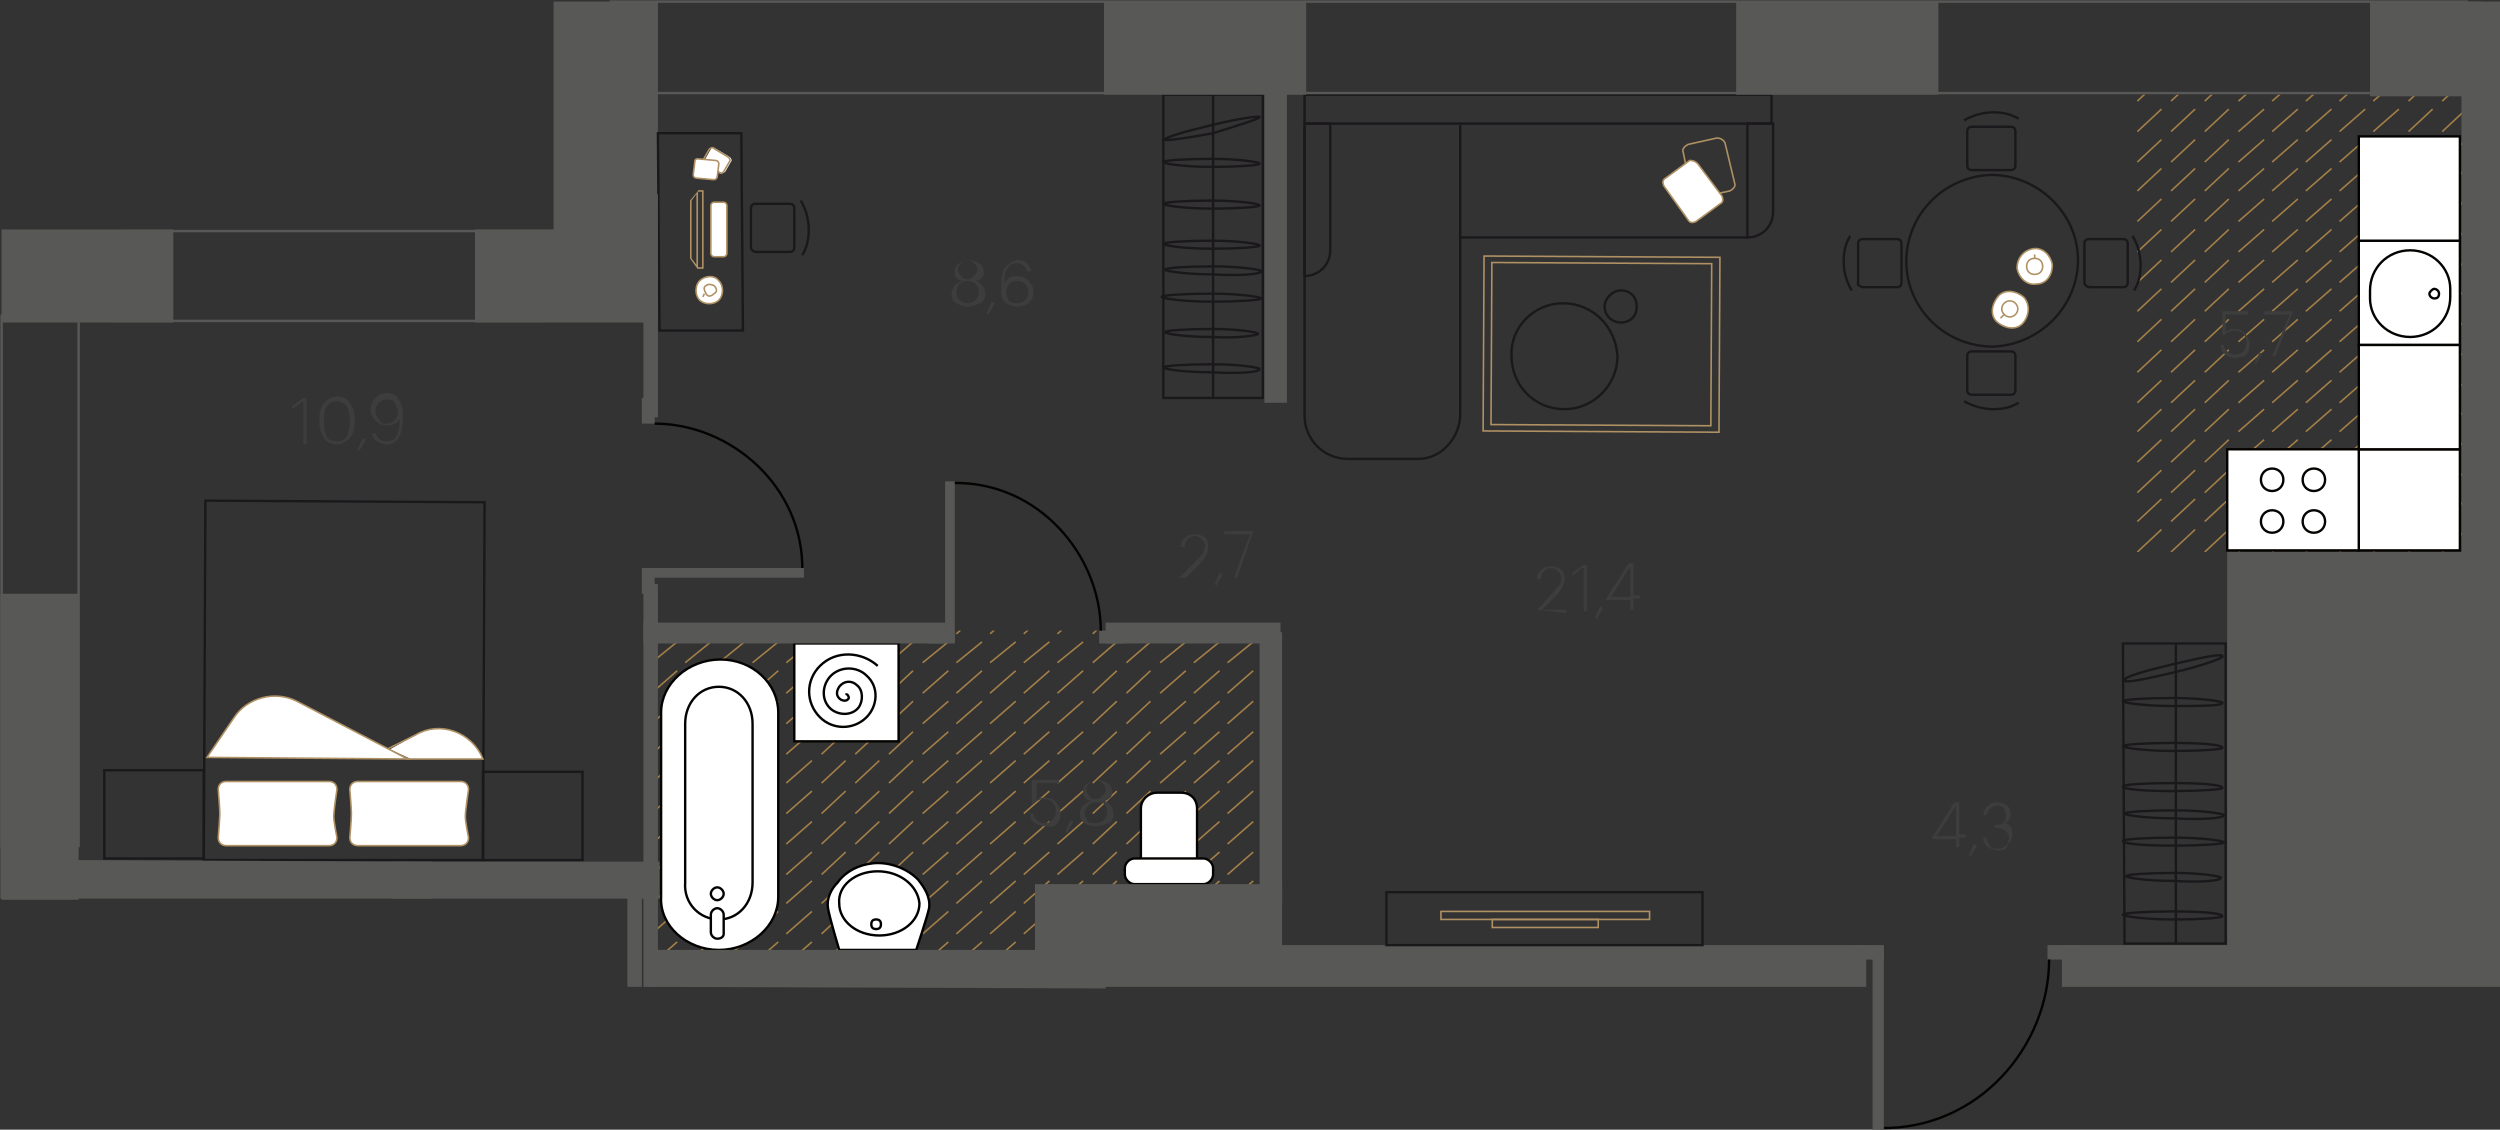 <?xml version="1.0" encoding="utf-8"?><!--Generator: Adobe Illustrator 24.1.2, SVG Export Plug-In . SVG Version: 6.00 Build 0)--><svg version="1.1" id="_планы" xmlns="http://www.w3.org/2000/svg" xmlns:xlink="http://www.w3.org/1999/xlink" x="0px" y="0px" viewBox="0 0 155.8 70.4" style="enable-background:new 0 0 155.8 70.4;" xml:space="preserve"><rect x="0" y="0" width="155.8" height="70.4" fill="#333333" stroke="none"/><style type="text/css">.st0{clip-path:url(#SVGID_2_);}
	.st1{fill:none;}
	.st2{fill:none;stroke:#A37F48;stroke-width:0.1;stroke-miterlimit:10;}
	.st3{fill:none;stroke:#1A181B;stroke-width:0.15;stroke-miterlimit:10;}
	.st4{fill:none;stroke:#AF9164;stroke-width:0.1;stroke-miterlimit:10;}
	.st5{fill:#FFFFFF;stroke:#AF9164;stroke-width:0.1;stroke-miterlimit:10;}
	.st6{fill:#FFFFFF;}
	.st7{clip-path:url(#SVGID_4_);}
	.st8{fill:#585957;}
	.st9{fill:none;stroke:#040301;stroke-width:0.15;stroke-miterlimit:10;}
	.st10{fill:#FFFFFF;stroke:#040301;stroke-width:0.15;stroke-miterlimit:10;}
	.st11{fill:#FFFFFF;stroke:#000000;stroke-width:0.15;stroke-miterlimit:10;}
	.st12{fill:none;stroke:#AF9164;stroke-width:0.1;stroke-linecap:round;stroke-miterlimit:10;}
	.st13{fill:none;stroke:#585957;stroke-width:0.15;}
	.st14{fill:#AF9164;}
	.st15{fill:#3D3D3D;}</style><g><g><defs><rect id="SVGID_1_" x="132.8" y="5.9" width="21.4" height="28.5"/></defs><clipPath id="SVGID_2_"><use xlink:href="#SVGID_1_" style="overflow:visible;"/></clipPath><g class="st0"><g><rect x="154" y="4.7" class="st1" width="2.1" height="1.9"/><line class="st2" x1="154.3" y1="6.3" x2="155.9" y2="4.9"/></g><g><rect x="154" y="6.6" class="st1" width="2.1" height="1.9"/><line class="st2" x1="154.3" y1="8.2" x2="155.9" y2="6.8"/></g><g><rect x="154" y="8.4" class="st1" width="2.1" height="1.9"/><line class="st2" x1="154.3" y1="10.1" x2="155.9" y2="8.7"/></g><g><rect x="154" y="10.3" class="st1" width="2.1" height="1.9"/><line class="st2" x1="154.3" y1="11.9" x2="155.9" y2="10.5"/></g><g><rect x="154" y="12.2" class="st1" width="2.1" height="1.9"/><line class="st2" x1="154.3" y1="13.8" x2="155.9" y2="12.4"/></g><g><rect x="154" y="14.1" class="st1" width="2.1" height="1.9"/><line class="st2" x1="154.3" y1="15.7" x2="155.9" y2="14.3"/></g><g><rect x="154" y="15.9" class="st1" width="2.1" height="1.9"/><line class="st2" x1="154.3" y1="17.6" x2="155.9" y2="16.2"/></g><g><rect x="154" y="17.8" class="st1" width="2.1" height="1.9"/><line class="st2" x1="154.3" y1="19.4" x2="155.9" y2="18"/></g><g><rect x="154" y="19.7" class="st1" width="2.1" height="1.9"/><line class="st2" x1="154.3" y1="21.3" x2="155.9" y2="19.9"/></g><g><rect x="154" y="21.5" class="st1" width="2.1" height="1.9"/><line class="st2" x1="154.3" y1="23.2" x2="155.9" y2="21.8"/></g><g><rect x="154" y="23.4" class="st1" width="2.1" height="1.9"/><line class="st2" x1="154.3" y1="25.1" x2="155.9" y2="23.7"/></g><g><rect x="154" y="25.3" class="st1" width="2.1" height="1.9"/><line class="st2" x1="154.3" y1="26.9" x2="155.9" y2="25.5"/></g><g><rect x="154" y="27.2" class="st1" width="2.1" height="1.9"/><line class="st2" x1="154.3" y1="28.8" x2="155.9" y2="27.4"/></g><g><rect x="154" y="29" class="st1" width="2.1" height="1.9"/><line class="st2" x1="154.3" y1="30.7" x2="155.9" y2="29.3"/></g><g><rect x="154" y="30.9" class="st1" width="2.1" height="1.9"/><line class="st2" x1="154.3" y1="32.5" x2="155.9" y2="31.1"/></g><g><rect x="154" y="32.8" class="st1" width="2.1" height="1.9"/><line class="st2" x1="154.3" y1="34.4" x2="155.9" y2="33"/></g><g><rect x="151.9" y="4.7" class="st1" width="2.1" height="1.9"/><line class="st2" x1="152.2" y1="6.3" x2="153.7" y2="4.9"/></g><g><rect x="151.9" y="6.6" class="st1" width="2.1" height="1.9"/><line class="st2" x1="152.2" y1="8.2" x2="153.7" y2="6.8"/></g><g><rect x="151.9" y="8.4" class="st1" width="2.1" height="1.9"/><line class="st2" x1="152.2" y1="10.1" x2="153.7" y2="8.7"/></g><g><rect x="151.9" y="10.3" class="st1" width="2.1" height="1.9"/><line class="st2" x1="152.2" y1="11.9" x2="153.7" y2="10.5"/></g><g><rect x="151.9" y="12.2" class="st1" width="2.1" height="1.9"/><line class="st2" x1="152.2" y1="13.8" x2="153.7" y2="12.4"/></g><g><rect x="151.9" y="14.1" class="st1" width="2.1" height="1.9"/><line class="st2" x1="152.2" y1="15.7" x2="153.7" y2="14.3"/></g><g><rect x="151.9" y="15.9" class="st1" width="2.1" height="1.9"/><line class="st2" x1="152.2" y1="17.6" x2="153.7" y2="16.2"/></g><g><rect x="151.9" y="17.8" class="st1" width="2.1" height="1.9"/><line class="st2" x1="152.2" y1="19.4" x2="153.7" y2="18"/></g><g><rect x="151.9" y="19.7" class="st1" width="2.1" height="1.9"/><line class="st2" x1="152.2" y1="21.3" x2="153.7" y2="19.9"/></g><g><rect x="151.9" y="21.5" class="st1" width="2.1" height="1.9"/><line class="st2" x1="152.2" y1="23.2" x2="153.7" y2="21.8"/></g><g><rect x="151.9" y="23.4" class="st1" width="2.1" height="1.9"/><line class="st2" x1="152.2" y1="25.1" x2="153.7" y2="23.7"/></g><g><rect x="151.9" y="25.3" class="st1" width="2.1" height="1.9"/><line class="st2" x1="152.2" y1="26.9" x2="153.7" y2="25.5"/></g><g><rect x="151.9" y="27.2" class="st1" width="2.1" height="1.9"/><line class="st2" x1="152.2" y1="28.8" x2="153.7" y2="27.4"/></g><g><rect x="151.9" y="29" class="st1" width="2.1" height="1.9"/><line class="st2" x1="152.2" y1="30.7" x2="153.7" y2="29.3"/></g><g><rect x="151.9" y="30.9" class="st1" width="2.1" height="1.9"/><line class="st2" x1="152.2" y1="32.5" x2="153.7" y2="31.1"/></g><g><rect x="151.9" y="32.8" class="st1" width="2.1" height="1.9"/><line class="st2" x1="152.2" y1="34.4" x2="153.7" y2="33"/></g><g><rect x="149.8" y="4.7" class="st1" width="2.1" height="1.9"/><line class="st2" x1="150.1" y1="6.3" x2="151.6" y2="4.9"/></g><g><rect x="149.8" y="6.6" class="st1" width="2.1" height="1.9"/><line class="st2" x1="150.1" y1="8.2" x2="151.6" y2="6.8"/></g><g><rect x="149.8" y="8.4" class="st1" width="2.1" height="1.9"/><line class="st2" x1="150.1" y1="10.1" x2="151.6" y2="8.7"/></g><g><rect x="149.8" y="10.3" class="st1" width="2.1" height="1.9"/><line class="st2" x1="150.1" y1="11.9" x2="151.6" y2="10.5"/></g><g><rect x="149.8" y="12.2" class="st1" width="2.1" height="1.9"/><line class="st2" x1="150.1" y1="13.8" x2="151.6" y2="12.4"/></g><g><rect x="149.8" y="14.1" class="st1" width="2.1" height="1.9"/><line class="st2" x1="150.1" y1="15.7" x2="151.6" y2="14.3"/></g><g><rect x="149.8" y="15.9" class="st1" width="2.1" height="1.9"/><line class="st2" x1="150.1" y1="17.6" x2="151.6" y2="16.2"/></g><g><rect x="149.8" y="17.8" class="st1" width="2.1" height="1.9"/><line class="st2" x1="150.1" y1="19.4" x2="151.6" y2="18"/></g><g><rect x="149.8" y="19.7" class="st1" width="2.1" height="1.9"/><line class="st2" x1="150.1" y1="21.3" x2="151.6" y2="19.9"/></g><g><rect x="149.8" y="21.5" class="st1" width="2.1" height="1.9"/><line class="st2" x1="150.1" y1="23.2" x2="151.6" y2="21.8"/></g><g><rect x="149.8" y="23.4" class="st1" width="2.1" height="1.9"/><line class="st2" x1="150.1" y1="25.1" x2="151.6" y2="23.7"/></g><g><rect x="149.8" y="25.3" class="st1" width="2.1" height="1.9"/><line class="st2" x1="150.1" y1="26.9" x2="151.6" y2="25.5"/></g><g><rect x="149.8" y="27.2" class="st1" width="2.1" height="1.9"/><line class="st2" x1="150.1" y1="28.8" x2="151.6" y2="27.4"/></g><g><rect x="149.8" y="29" class="st1" width="2.1" height="1.9"/><line class="st2" x1="150.1" y1="30.7" x2="151.6" y2="29.3"/></g><g><rect x="149.8" y="30.9" class="st1" width="2.1" height="1.9"/><line class="st2" x1="150.1" y1="32.5" x2="151.6" y2="31.1"/></g><g><rect x="149.8" y="32.8" class="st1" width="2.1" height="1.9"/><line class="st2" x1="150.1" y1="34.4" x2="151.6" y2="33"/></g><g><rect x="147.7" y="4.7" class="st1" width="2.1" height="1.9"/><line class="st2" x1="147.9" y1="6.3" x2="149.5" y2="4.9"/></g><g><rect x="147.7" y="6.6" class="st1" width="2.1" height="1.9"/><line class="st2" x1="147.9" y1="8.2" x2="149.5" y2="6.8"/></g><g><rect x="147.7" y="8.4" class="st1" width="2.1" height="1.9"/><line class="st2" x1="147.9" y1="10.1" x2="149.5" y2="8.7"/></g><g><rect x="147.7" y="10.3" class="st1" width="2.1" height="1.9"/><line class="st2" x1="147.9" y1="11.9" x2="149.5" y2="10.5"/></g><g><rect x="147.7" y="12.2" class="st1" width="2.1" height="1.9"/><line class="st2" x1="147.9" y1="13.8" x2="149.5" y2="12.4"/></g><g><rect x="147.7" y="14.1" class="st1" width="2.1" height="1.9"/><line class="st2" x1="147.9" y1="15.7" x2="149.5" y2="14.3"/></g><g><rect x="147.7" y="15.9" class="st1" width="2.1" height="1.9"/><line class="st2" x1="147.9" y1="17.6" x2="149.5" y2="16.2"/></g><g><rect x="147.7" y="17.8" class="st1" width="2.1" height="1.9"/><line class="st2" x1="147.9" y1="19.4" x2="149.5" y2="18"/></g><g><rect x="147.7" y="19.7" class="st1" width="2.1" height="1.9"/><line class="st2" x1="147.9" y1="21.3" x2="149.5" y2="19.9"/></g><g><rect x="147.7" y="21.5" class="st1" width="2.1" height="1.9"/><line class="st2" x1="147.9" y1="23.2" x2="149.5" y2="21.8"/></g><g><rect x="147.7" y="23.4" class="st1" width="2.1" height="1.9"/><line class="st2" x1="147.9" y1="25.1" x2="149.5" y2="23.7"/></g><g><rect x="147.7" y="25.3" class="st1" width="2.1" height="1.9"/><line class="st2" x1="147.9" y1="26.9" x2="149.5" y2="25.5"/></g><g><rect x="147.7" y="27.2" class="st1" width="2.1" height="1.9"/><line class="st2" x1="147.9" y1="28.8" x2="149.5" y2="27.4"/></g><g><rect x="147.7" y="29" class="st1" width="2.1" height="1.9"/><line class="st2" x1="147.9" y1="30.7" x2="149.5" y2="29.3"/></g><g><rect x="147.7" y="30.9" class="st1" width="2.1" height="1.9"/><line class="st2" x1="147.9" y1="32.5" x2="149.5" y2="31.1"/></g><g><rect x="147.7" y="32.8" class="st1" width="2.1" height="1.9"/><line class="st2" x1="147.9" y1="34.4" x2="149.5" y2="33"/></g><g><rect x="145.6" y="4.7" class="st1" width="2.1" height="1.9"/><line class="st2" x1="145.8" y1="6.3" x2="147.4" y2="4.9"/></g><g><rect x="145.6" y="6.6" class="st1" width="2.1" height="1.9"/><line class="st2" x1="145.8" y1="8.2" x2="147.4" y2="6.8"/></g><g><rect x="145.6" y="8.4" class="st1" width="2.1" height="1.9"/><line class="st2" x1="145.8" y1="10.1" x2="147.4" y2="8.7"/></g><g><rect x="145.6" y="10.3" class="st1" width="2.1" height="1.9"/><line class="st2" x1="145.8" y1="11.9" x2="147.4" y2="10.5"/></g><g><rect x="145.6" y="12.2" class="st1" width="2.1" height="1.9"/><line class="st2" x1="145.8" y1="13.8" x2="147.4" y2="12.4"/></g><g><rect x="145.6" y="14.1" class="st1" width="2.1" height="1.9"/><line class="st2" x1="145.8" y1="15.7" x2="147.4" y2="14.3"/></g><g><rect x="145.6" y="15.9" class="st1" width="2.1" height="1.9"/><line class="st2" x1="145.8" y1="17.6" x2="147.4" y2="16.2"/></g><g><rect x="145.6" y="17.8" class="st1" width="2.1" height="1.9"/><line class="st2" x1="145.8" y1="19.4" x2="147.4" y2="18"/></g><g><rect x="145.6" y="19.7" class="st1" width="2.1" height="1.9"/><line class="st2" x1="145.8" y1="21.3" x2="147.4" y2="19.9"/></g><g><rect x="145.6" y="21.5" class="st1" width="2.1" height="1.9"/><line class="st2" x1="145.8" y1="23.2" x2="147.4" y2="21.8"/></g><g><rect x="145.6" y="23.4" class="st1" width="2.1" height="1.9"/><line class="st2" x1="145.8" y1="25.1" x2="147.4" y2="23.7"/></g><g><rect x="145.6" y="25.3" class="st1" width="2.1" height="1.9"/><line class="st2" x1="145.8" y1="26.9" x2="147.4" y2="25.5"/></g><g><rect x="145.6" y="27.2" class="st1" width="2.1" height="1.9"/><line class="st2" x1="145.8" y1="28.8" x2="147.4" y2="27.4"/></g><g><rect x="145.6" y="29" class="st1" width="2.1" height="1.9"/><line class="st2" x1="145.8" y1="30.7" x2="147.4" y2="29.3"/></g><g><rect x="145.6" y="30.9" class="st1" width="2.1" height="1.9"/><line class="st2" x1="145.8" y1="32.5" x2="147.4" y2="31.1"/></g><g><rect x="145.6" y="32.8" class="st1" width="2.1" height="1.9"/><line class="st2" x1="145.8" y1="34.4" x2="147.4" y2="33"/></g><g><rect x="143.4" y="4.7" class="st1" width="2.1" height="1.9"/><line class="st2" x1="143.7" y1="6.3" x2="145.3" y2="4.9"/></g><g><rect x="143.4" y="6.6" class="st1" width="2.1" height="1.9"/><line class="st2" x1="143.7" y1="8.2" x2="145.3" y2="6.8"/></g><g><rect x="143.4" y="8.4" class="st1" width="2.1" height="1.9"/><line class="st2" x1="143.7" y1="10.1" x2="145.3" y2="8.7"/></g><g><rect x="143.4" y="10.3" class="st1" width="2.1" height="1.9"/><line class="st2" x1="143.7" y1="11.9" x2="145.3" y2="10.5"/></g><g><rect x="143.4" y="12.2" class="st1" width="2.1" height="1.9"/><line class="st2" x1="143.7" y1="13.8" x2="145.3" y2="12.4"/></g><g><rect x="143.4" y="14.1" class="st1" width="2.1" height="1.9"/><line class="st2" x1="143.7" y1="15.7" x2="145.3" y2="14.3"/></g><g><rect x="143.4" y="15.9" class="st1" width="2.1" height="1.9"/><line class="st2" x1="143.7" y1="17.6" x2="145.3" y2="16.2"/></g><g><rect x="143.4" y="17.8" class="st1" width="2.1" height="1.9"/><line class="st2" x1="143.7" y1="19.4" x2="145.3" y2="18"/></g><g><rect x="143.4" y="19.7" class="st1" width="2.1" height="1.9"/><line class="st2" x1="143.7" y1="21.3" x2="145.3" y2="19.9"/></g><g><rect x="143.4" y="21.5" class="st1" width="2.1" height="1.9"/><line class="st2" x1="143.7" y1="23.2" x2="145.3" y2="21.8"/></g><g><rect x="143.4" y="23.4" class="st1" width="2.1" height="1.9"/><line class="st2" x1="143.7" y1="25.1" x2="145.3" y2="23.7"/></g><g><rect x="143.4" y="25.3" class="st1" width="2.1" height="1.9"/><line class="st2" x1="143.7" y1="26.9" x2="145.3" y2="25.5"/></g><g><rect x="143.4" y="27.2" class="st1" width="2.1" height="1.9"/><line class="st2" x1="143.7" y1="28.8" x2="145.3" y2="27.4"/></g><g><rect x="143.4" y="29" class="st1" width="2.1" height="1.9"/><line class="st2" x1="143.7" y1="30.7" x2="145.3" y2="29.3"/></g><g><rect x="143.4" y="30.9" class="st1" width="2.1" height="1.9"/><line class="st2" x1="143.7" y1="32.5" x2="145.3" y2="31.1"/></g><g><rect x="143.4" y="32.8" class="st1" width="2.1" height="1.9"/><line class="st2" x1="143.7" y1="34.4" x2="145.3" y2="33"/></g><g><rect x="141.3" y="4.7" class="st1" width="2.1" height="1.9"/><line class="st2" x1="141.6" y1="6.3" x2="143.2" y2="4.9"/></g><g><rect x="141.3" y="6.6" class="st1" width="2.1" height="1.9"/><line class="st2" x1="141.6" y1="8.2" x2="143.2" y2="6.8"/></g><g><rect x="141.3" y="8.4" class="st1" width="2.1" height="1.9"/><line class="st2" x1="141.6" y1="10.1" x2="143.2" y2="8.7"/></g><g><rect x="141.3" y="10.3" class="st1" width="2.1" height="1.9"/><line class="st2" x1="141.6" y1="11.9" x2="143.2" y2="10.5"/></g><g><rect x="141.3" y="12.2" class="st1" width="2.1" height="1.9"/><line class="st2" x1="141.6" y1="13.8" x2="143.2" y2="12.4"/></g><g><rect x="141.3" y="14.1" class="st1" width="2.1" height="1.9"/><line class="st2" x1="141.6" y1="15.7" x2="143.2" y2="14.3"/></g><g><rect x="141.3" y="15.9" class="st1" width="2.1" height="1.9"/><line class="st2" x1="141.6" y1="17.6" x2="143.2" y2="16.2"/></g><g><rect x="141.3" y="17.8" class="st1" width="2.1" height="1.9"/><line class="st2" x1="141.6" y1="19.4" x2="143.2" y2="18"/></g><g><rect x="141.3" y="19.7" class="st1" width="2.1" height="1.9"/><line class="st2" x1="141.6" y1="21.3" x2="143.2" y2="19.9"/></g><g><rect x="141.3" y="21.5" class="st1" width="2.1" height="1.9"/><line class="st2" x1="141.6" y1="23.2" x2="143.2" y2="21.8"/></g><g><rect x="141.3" y="23.4" class="st1" width="2.1" height="1.9"/><line class="st2" x1="141.6" y1="25.1" x2="143.2" y2="23.7"/></g><g><rect x="141.3" y="25.3" class="st1" width="2.1" height="1.9"/><line class="st2" x1="141.6" y1="26.9" x2="143.2" y2="25.5"/></g><g><rect x="141.3" y="27.2" class="st1" width="2.1" height="1.9"/><line class="st2" x1="141.6" y1="28.8" x2="143.2" y2="27.4"/></g><g><rect x="141.3" y="29" class="st1" width="2.1" height="1.9"/><line class="st2" x1="141.6" y1="30.7" x2="143.2" y2="29.3"/></g><g><rect x="141.3" y="30.9" class="st1" width="2.1" height="1.9"/><line class="st2" x1="141.6" y1="32.5" x2="143.2" y2="31.1"/></g><g><rect x="141.3" y="32.8" class="st1" width="2.1" height="1.9"/><line class="st2" x1="141.6" y1="34.4" x2="143.2" y2="33"/></g><g><rect x="139.2" y="4.7" class="st1" width="2.1" height="1.9"/><line class="st2" x1="139.5" y1="6.3" x2="141.1" y2="4.9"/></g><g><rect x="139.2" y="6.6" class="st1" width="2.1" height="1.9"/><line class="st2" x1="139.5" y1="8.2" x2="141.1" y2="6.8"/></g><g><rect x="139.2" y="8.4" class="st1" width="2.1" height="1.9"/><line class="st2" x1="139.5" y1="10.1" x2="141.1" y2="8.7"/></g><g><rect x="139.2" y="10.3" class="st1" width="2.1" height="1.9"/><line class="st2" x1="139.5" y1="11.9" x2="141.1" y2="10.5"/></g><g><rect x="139.2" y="12.2" class="st1" width="2.1" height="1.9"/><line class="st2" x1="139.5" y1="13.8" x2="141.1" y2="12.4"/></g><g><rect x="139.2" y="14.1" class="st1" width="2.1" height="1.9"/><line class="st2" x1="139.5" y1="15.7" x2="141.1" y2="14.3"/></g><g><rect x="139.2" y="15.9" class="st1" width="2.1" height="1.9"/><line class="st2" x1="139.5" y1="17.6" x2="141.1" y2="16.2"/></g><g><rect x="139.2" y="17.8" class="st1" width="2.1" height="1.9"/><line class="st2" x1="139.5" y1="19.4" x2="141.1" y2="18"/></g><g><rect x="139.2" y="19.7" class="st1" width="2.1" height="1.9"/><line class="st2" x1="139.5" y1="21.3" x2="141.1" y2="19.9"/></g><g><rect x="139.2" y="21.5" class="st1" width="2.1" height="1.9"/><line class="st2" x1="139.5" y1="23.2" x2="141.1" y2="21.8"/></g><g><rect x="139.2" y="23.4" class="st1" width="2.1" height="1.9"/><line class="st2" x1="139.5" y1="25.1" x2="141.1" y2="23.7"/></g><g><rect x="139.2" y="25.3" class="st1" width="2.1" height="1.9"/><line class="st2" x1="139.5" y1="26.9" x2="141.1" y2="25.5"/></g><g><rect x="139.2" y="27.2" class="st1" width="2.1" height="1.9"/><line class="st2" x1="139.5" y1="28.8" x2="141.1" y2="27.4"/></g><g><rect x="139.2" y="29" class="st1" width="2.1" height="1.9"/><line class="st2" x1="139.5" y1="30.7" x2="141.1" y2="29.3"/></g><g><rect x="139.2" y="30.9" class="st1" width="2.1" height="1.9"/><line class="st2" x1="139.5" y1="32.5" x2="141.1" y2="31.1"/></g><g><rect x="139.2" y="32.8" class="st1" width="2.1" height="1.9"/><line class="st2" x1="139.5" y1="34.4" x2="141.1" y2="33"/></g><g><rect x="137.1" y="4.7" class="st1" width="2.1" height="1.9"/><line class="st2" x1="137.4" y1="6.3" x2="138.9" y2="4.9"/></g><g><rect x="137.1" y="6.6" class="st1" width="2.1" height="1.9"/><line class="st2" x1="137.4" y1="8.2" x2="138.9" y2="6.8"/></g><g><rect x="137.1" y="8.4" class="st1" width="2.1" height="1.9"/><line class="st2" x1="137.4" y1="10.1" x2="138.9" y2="8.7"/></g><g><rect x="137.1" y="10.3" class="st1" width="2.1" height="1.9"/><line class="st2" x1="137.4" y1="11.9" x2="138.9" y2="10.5"/></g><g><rect x="137.1" y="12.2" class="st1" width="2.1" height="1.9"/><line class="st2" x1="137.4" y1="13.8" x2="138.9" y2="12.4"/></g><g><rect x="137.1" y="14.1" class="st1" width="2.1" height="1.9"/><line class="st2" x1="137.4" y1="15.7" x2="138.9" y2="14.3"/></g><g><rect x="137.1" y="15.9" class="st1" width="2.1" height="1.9"/><line class="st2" x1="137.4" y1="17.6" x2="138.9" y2="16.2"/></g><g><rect x="137.1" y="17.8" class="st1" width="2.1" height="1.9"/><line class="st2" x1="137.4" y1="19.4" x2="138.9" y2="18"/></g><g><rect x="137.1" y="19.7" class="st1" width="2.1" height="1.9"/><line class="st2" x1="137.4" y1="21.3" x2="138.9" y2="19.9"/></g><g><rect x="137.1" y="21.5" class="st1" width="2.1" height="1.9"/><line class="st2" x1="137.4" y1="23.2" x2="138.9" y2="21.8"/></g><g><rect x="137.1" y="23.4" class="st1" width="2.1" height="1.9"/><line class="st2" x1="137.4" y1="25.1" x2="138.9" y2="23.7"/></g><g><rect x="137.1" y="25.3" class="st1" width="2.1" height="1.9"/><line class="st2" x1="137.4" y1="26.9" x2="138.9" y2="25.5"/></g><g><rect x="137.1" y="27.2" class="st1" width="2.1" height="1.9"/><line class="st2" x1="137.4" y1="28.8" x2="138.9" y2="27.4"/></g><g><rect x="137.1" y="29" class="st1" width="2.1" height="1.9"/><line class="st2" x1="137.4" y1="30.7" x2="138.9" y2="29.3"/></g><g><rect x="137.1" y="30.9" class="st1" width="2.1" height="1.9"/><line class="st2" x1="137.4" y1="32.5" x2="138.9" y2="31.1"/></g><g><rect x="137.1" y="32.8" class="st1" width="2.1" height="1.9"/><line class="st2" x1="137.4" y1="34.4" x2="138.9" y2="33"/></g><g><rect x="135" y="4.7" class="st1" width="2.1" height="1.9"/><line class="st2" x1="135.3" y1="6.3" x2="136.8" y2="4.9"/></g><g><rect x="135" y="6.6" class="st1" width="2.1" height="1.9"/><line class="st2" x1="135.3" y1="8.2" x2="136.8" y2="6.8"/></g><g><rect x="135" y="8.4" class="st1" width="2.1" height="1.9"/><line class="st2" x1="135.3" y1="10.1" x2="136.8" y2="8.7"/></g><g><rect x="135" y="10.3" class="st1" width="2.1" height="1.9"/><line class="st2" x1="135.3" y1="11.9" x2="136.8" y2="10.5"/></g><g><rect x="135" y="12.2" class="st1" width="2.1" height="1.9"/><line class="st2" x1="135.3" y1="13.8" x2="136.8" y2="12.4"/></g><g><rect x="135" y="14.1" class="st1" width="2.1" height="1.9"/><line class="st2" x1="135.3" y1="15.7" x2="136.8" y2="14.3"/></g><g><rect x="135" y="15.9" class="st1" width="2.1" height="1.9"/><line class="st2" x1="135.3" y1="17.6" x2="136.8" y2="16.2"/></g><g><rect x="135" y="17.8" class="st1" width="2.1" height="1.9"/><line class="st2" x1="135.3" y1="19.4" x2="136.8" y2="18"/></g><g><rect x="135" y="19.7" class="st1" width="2.1" height="1.9"/><line class="st2" x1="135.3" y1="21.3" x2="136.8" y2="19.9"/></g><g><rect x="135" y="21.5" class="st1" width="2.1" height="1.9"/><line class="st2" x1="135.3" y1="23.2" x2="136.8" y2="21.8"/></g><g><rect x="135" y="23.4" class="st1" width="2.1" height="1.9"/><line class="st2" x1="135.3" y1="25.1" x2="136.8" y2="23.7"/></g><g><rect x="135" y="25.3" class="st1" width="2.1" height="1.9"/><line class="st2" x1="135.3" y1="26.9" x2="136.8" y2="25.5"/></g><g><rect x="135" y="27.2" class="st1" width="2.1" height="1.9"/><line class="st2" x1="135.3" y1="28.8" x2="136.8" y2="27.4"/></g><g><rect x="135" y="29" class="st1" width="2.1" height="1.9"/><line class="st2" x1="135.3" y1="30.7" x2="136.8" y2="29.3"/></g><g><rect x="135" y="30.9" class="st1" width="2.1" height="1.9"/><line class="st2" x1="135.3" y1="32.5" x2="136.8" y2="31.1"/></g><g><rect x="135" y="32.8" class="st1" width="2.1" height="1.9"/><line class="st2" x1="135.3" y1="34.4" x2="136.8" y2="33"/></g><g><rect x="132.9" y="4.7" class="st1" width="2.1" height="1.9"/><line class="st2" x1="133.2" y1="6.3" x2="134.7" y2="4.9"/></g><g><rect x="132.9" y="6.6" class="st1" width="2.1" height="1.9"/><line class="st2" x1="133.2" y1="8.2" x2="134.7" y2="6.8"/></g><g><rect x="132.9" y="8.4" class="st1" width="2.1" height="1.9"/><line class="st2" x1="133.2" y1="10.1" x2="134.7" y2="8.7"/></g><g><rect x="132.9" y="10.3" class="st1" width="2.1" height="1.9"/><line class="st2" x1="133.2" y1="11.9" x2="134.7" y2="10.5"/></g><g><rect x="132.9" y="12.2" class="st1" width="2.1" height="1.9"/><line class="st2" x1="133.2" y1="13.8" x2="134.7" y2="12.4"/></g><g><rect x="132.9" y="14.1" class="st1" width="2.1" height="1.9"/><line class="st2" x1="133.2" y1="15.7" x2="134.7" y2="14.3"/></g><g><rect x="132.9" y="15.9" class="st1" width="2.1" height="1.9"/><line class="st2" x1="133.2" y1="17.6" x2="134.7" y2="16.2"/></g><g><rect x="132.9" y="17.8" class="st1" width="2.1" height="1.9"/><line class="st2" x1="133.2" y1="19.4" x2="134.7" y2="18"/></g><g><rect x="132.9" y="19.7" class="st1" width="2.1" height="1.9"/><line class="st2" x1="133.2" y1="21.3" x2="134.7" y2="19.9"/></g><g><rect x="132.9" y="21.5" class="st1" width="2.1" height="1.9"/><line class="st2" x1="133.2" y1="23.2" x2="134.7" y2="21.8"/></g><g><rect x="132.9" y="23.4" class="st1" width="2.1" height="1.9"/><line class="st2" x1="133.2" y1="25.1" x2="134.7" y2="23.7"/></g><g><rect x="132.9" y="25.3" class="st1" width="2.1" height="1.9"/><line class="st2" x1="133.2" y1="26.9" x2="134.7" y2="25.5"/></g><g><rect x="132.9" y="27.2" class="st1" width="2.1" height="1.9"/><line class="st2" x1="133.2" y1="28.8" x2="134.7" y2="27.4"/></g><g><rect x="132.9" y="29" class="st1" width="2.1" height="1.9"/><line class="st2" x1="133.2" y1="30.7" x2="134.7" y2="29.3"/></g><g><rect x="132.9" y="30.9" class="st1" width="2.1" height="1.9"/><line class="st2" x1="133.2" y1="32.5" x2="134.7" y2="31.1"/></g><g><rect x="132.9" y="32.8" class="st1" width="2.1" height="1.9"/><line class="st2" x1="133.2" y1="34.4" x2="134.7" y2="33"/></g><g><rect x="130.8" y="4.7" class="st1" width="2.1" height="1.9"/><line class="st2" x1="131" y1="6.3" x2="132.6" y2="4.9"/></g><g><rect x="130.8" y="6.6" class="st1" width="2.1" height="1.9"/><line class="st2" x1="131" y1="8.2" x2="132.6" y2="6.8"/></g><g><rect x="130.8" y="8.4" class="st1" width="2.1" height="1.9"/><line class="st2" x1="131" y1="10.1" x2="132.6" y2="8.7"/></g><g><rect x="130.8" y="10.3" class="st1" width="2.1" height="1.9"/><line class="st2" x1="131" y1="11.9" x2="132.6" y2="10.5"/></g><g><rect x="130.8" y="12.2" class="st1" width="2.1" height="1.9"/><line class="st2" x1="131" y1="13.8" x2="132.6" y2="12.4"/></g><g><rect x="130.8" y="14.1" class="st1" width="2.1" height="1.9"/><line class="st2" x1="131" y1="15.7" x2="132.6" y2="14.3"/></g><g><rect x="130.8" y="15.9" class="st1" width="2.1" height="1.9"/><line class="st2" x1="131" y1="17.6" x2="132.6" y2="16.2"/></g><g><rect x="130.8" y="17.8" class="st1" width="2.1" height="1.9"/><line class="st2" x1="131" y1="19.4" x2="132.6" y2="18"/></g><g><rect x="130.8" y="19.7" class="st1" width="2.1" height="1.9"/><line class="st2" x1="131" y1="21.3" x2="132.6" y2="19.9"/></g><g><rect x="130.8" y="21.5" class="st1" width="2.1" height="1.9"/><line class="st2" x1="131" y1="23.2" x2="132.6" y2="21.8"/></g><g><rect x="130.8" y="23.4" class="st1" width="2.1" height="1.9"/><line class="st2" x1="131" y1="25.1" x2="132.6" y2="23.7"/></g><g><rect x="130.8" y="25.3" class="st1" width="2.1" height="1.9"/><line class="st2" x1="131" y1="26.9" x2="132.6" y2="25.5"/></g><g><rect x="130.8" y="27.2" class="st1" width="2.1" height="1.9"/><line class="st2" x1="131" y1="28.8" x2="132.6" y2="27.4"/></g><g><rect x="130.8" y="29" class="st1" width="2.1" height="1.9"/><line class="st2" x1="131" y1="30.7" x2="132.6" y2="29.3"/></g><g><rect x="130.8" y="30.9" class="st1" width="2.1" height="1.9"/><line class="st2" x1="131" y1="32.5" x2="132.6" y2="31.1"/></g><g><rect x="130.8" y="32.8" class="st1" width="2.1" height="1.9"/><line class="st2" x1="131" y1="34.4" x2="132.6" y2="33"/></g></g></g><g><path class="st1" d="M109.2,14.8L109.2,14.8L109.2,14.8z M109.3,14.7L109.3,14.7L109.3,14.7z M109.2,14.6L109.2,14.6L109.2,14.6z
			 M109.2,14.4C109.2,14.4,109.2,14.4,109.2,14.4L109.2,14.4L109.2,14.4C109.2,14.4,109.2,14.4,109.2,14.4 M109.7,13.5L109.7,13.5
			L109.7,13.5L109.7,13.5L109.7,13.5z M110.5,15.1V5.9L91,5.9v9.2"/><path class="st3" d="M97.4,18.9c1.9,0,3.3,1.5,3.4,3.3c0,1.8-1.5,3.3-3.3,3.3c-1.9,0-3.3-1.5-3.3-3.3
			C94.1,20.4,95.6,18.9,97.4,18.9L97.4,18.9z"/><path class="st3" d="M101,18.1c0.6,0,1,0.4,1,1c0,0.6-0.4,1-1,1c-0.5,0-1-0.4-1-1C100,18.6,100.5,18.1,101,18.1L101,18.1z"/><path class="st4" d="M107.5,8.9l0.6,2.5c0.1,0.2-0.1,0.4-0.3,0.5l-1.9,0.4c-0.2,0.1-0.4-0.1-0.5-0.3l-0.5-2.5
			c-0.1-0.2,0.1-0.4,0.3-0.5l1.8-0.4C107.2,8.6,107.4,8.7,107.5,8.9z"/><path class="st5" d="M105.8,10.2l1.5,2c0.1,0.2,0.1,0.4-0.1,0.5l-1.5,1.1c-0.2,0.1-0.4,0.1-0.5-0.1l-1.5-2.1
			c-0.1-0.2-0.1-0.4,0.1-0.5l1.5-1.1C105.4,10,105.6,10,105.8,10.2z"/><path class="st3" d="M91,7.8v18c0,1.5-1.2,2.8-2.6,2.8H84c-1.5,0-2.7-1.2-2.7-2.7v-18"/><rect x="94.3" y="14.1" transform="matrix(5.410451e-03 -1 1 5.410451e-03 77.817 121.08)" class="st4" width="10.9" height="14.7"/><rect x="94.7" y="14.6" transform="matrix(5.410451e-03 -1 1 5.410451e-03 77.807 121.08)" class="st4" width="10.1" height="13.7"/><rect x="81.3" y="5.9" class="st3" width="29.1" height="1.8"/><path class="st3" d="M108.9,7.7h1.6v5.5c0,0.9-0.7,1.6-1.6,1.6l0,0V7.7L108.9,7.7z"/><path class="st3" d="M81.3,7.7h1.6v7.9c0,0.9-0.7,1.6-1.6,1.6l0,0V7.7L81.3,7.7z"/><line class="st3" x1="108.9" y1="14.8" x2="91" y2="14.8"/></g><g><line class="st3" x1="75.6" y1="5.9" x2="75.6" y2="24.8"/><path class="st3" d="M78.6,18.6c0-0.1-1.4-0.3-3.1-0.3c-1.7,0-3.1,0.1-3.1,0.2c0,0.1,1.4,0.3,3.1,0.3S78.6,18.7,78.6,18.6
			L78.6,18.6z"/><path class="st3" d="M78.4,20.8c0-0.1-1.3-0.3-2.9-0.3c-1.6,0-2.9,0.1-2.9,0.2c0,0.1,1.3,0.3,2.9,0.3
			C77.1,21.1,78.4,20.9,78.4,20.8L78.4,20.8z"/><path class="st3" d="M78.5,23c0-0.1-1.3-0.3-3-0.3c-1.7,0-3,0.1-3,0.2c0,0.1,1.3,0.3,3,0.3C77.2,23.3,78.5,23.2,78.5,23z"/><path class="st3" d="M78.5,7.3c0-0.1-1.4,0.1-3,0.5c-1.7,0.4-3,0.8-2.9,0.9c0,0.1,1.4-0.1,3-0.4C77.2,7.8,78.5,7.4,78.5,7.3z"/><path class="st3" d="M78.6,16.9c0-0.1-1.4-0.3-3-0.3c-1.7,0-3,0.1-3,0.2c0,0.1,1.4,0.3,3,0.3C77.2,17.2,78.6,17.1,78.6,16.9z"/><path class="st3" d="M78.5,15.3c0-0.1-1.3-0.3-3-0.3c-1.7,0-3,0.1-3,0.2c0,0.1,1.3,0.3,3,0.3C77.2,15.5,78.5,15.4,78.5,15.3z"/><path class="st3" d="M78.5,12.8c0-0.1-1.3-0.3-3-0.3c-1.6,0-3,0.1-3,0.2c0,0.1,1.3,0.3,3,0.3C77.2,13,78.5,12.9,78.5,12.8z"/><path class="st3" d="M78.5,10.2c0-0.1-1.3-0.3-3-0.3s-3,0.1-3,0.2s1.3,0.3,3,0.3C77.2,10.4,78.5,10.3,78.5,10.2L78.5,10.2z"/><polygon class="st3" points="78.7,24.8 78.7,5.9 72.5,5.9 72.5,24.8 		"/></g><g><line class="st3" x1="135.6" y1="40.1" x2="135.6" y2="58.8"/><path class="st3" d="M138.6,52.5c0-0.1-1.4-0.3-3.1-0.3c-1.7,0-3.2,0.1-3.2,0.2c0,0.2,1.4,0.3,3.1,0.3
			C137.2,52.7,138.6,52.6,138.6,52.5L138.6,52.5z"/><path class="st3" d="M138.4,54.7c0-0.1-1.3-0.3-2.9-0.3c-1.6,0-3,0.1-3,0.2s1.3,0.3,3,0.3C137.1,55,138.4,54.9,138.4,54.7
			L138.4,54.7z"/><path class="st3" d="M138.5,57.1c0-0.2-1.4-0.3-3.1-0.3c-1.7,0-3.1,0.1-3.1,0.2s1.4,0.3,3.1,0.3C137.2,57.3,138.5,57.2,138.5,57.1
			z"/><path class="st3" d="M138.5,40.9c0-0.2-1.4,0.1-3.1,0.5c-1.7,0.4-3.1,0.8-3,1c0,0.2,1.4-0.1,3.1-0.5
			C137.2,41.5,138.6,41,138.5,40.9z"/><path class="st3" d="M138.6,50.8c0-0.1-1.4-0.3-3.1-0.3c-1.7,0-3.1,0.1-3.1,0.2c0,0.1,1.4,0.3,3.1,0.3
			C137.2,51.1,138.6,51,138.6,50.8L138.6,50.8z"/><path class="st3" d="M138.5,49.1c0-0.2-1.4-0.3-3.1-0.3c-1.7,0-3.1,0.1-3.1,0.2c0,0.2,1.4,0.3,3.1,0.3S138.5,49.2,138.5,49.1z"/><path class="st3" d="M138.5,46.6c0-0.2-1.4-0.3-3.1-0.3s-3.1,0.1-3.1,0.2s1.4,0.3,3.1,0.3C137.2,46.8,138.5,46.7,138.5,46.6
			L138.5,46.6z"/><path class="st3" d="M138.5,43.8c0-0.1-1.4-0.3-3.1-0.3s-3.1,0.1-3.1,0.2s1.4,0.3,3.1,0.3S138.5,44,138.5,43.8z"/><polygon class="st3" points="138.7,58.8 138.7,40.1 132.3,40.1 132.4,58.8 		"/></g><g><polygon class="st3" points="12.7,53.6 30.1,53.6 30.1,52.9 30.2,31.3 12.8,31.2 		"/><path class="st6" d="M30.1,47.3L30.1,47.3c-0.7-1.7-2.7-2.4-4.2-1.5l-1.6,0.9l1.3,0.6L30.1,47.3L30.1,47.3z"/><path class="st4" d="M30.1,47.3L30.1,47.3c-0.7-1.7-2.7-2.4-4.2-1.5l-1.8,0.9l1.3,0.6L30.1,47.3L30.1,47.3z"/><path class="st6" d="M14.6,44.7l-1.7,2.5l12.5,0.1l-6.9-3.6C17.1,43,15.4,43.5,14.6,44.7"/><path class="st4" d="M14.6,44.7l-1.7,2.5l12.5,0.1l-6.9-3.6C17.1,43,15.4,43.5,14.6,44.7z"/><path class="st6" d="M22.3,52.7h6.4c0.3,0,0.5-0.2,0.5-0.5c0,0-0.2-1-0.2-1.3c0-0.4,0.2-1.7,0.2-1.7c0-0.3-0.2-0.5-0.5-0.5h-6.4
			c-0.3,0-0.5,0.2-0.5,0.5c0,0,0.1,1.2,0.1,1.5c0,0.4-0.1,1.5-0.1,1.5C21.8,52.5,22,52.7,22.3,52.7"/><path class="st4" d="M22.3,52.7h6.4c0.3,0,0.5-0.2,0.5-0.5c0,0-0.2-1-0.2-1.3c0-0.4,0.2-1.7,0.2-1.7c0-0.3-0.2-0.5-0.5-0.5h-6.4
			c-0.3,0-0.5,0.2-0.5,0.5c0,0,0.1,1.2,0.1,1.5c0,0.4-0.1,1.5-0.1,1.5C21.8,52.5,22,52.7,22.3,52.7z"/><path class="st6" d="M14.1,52.7h6.4c0.3,0,0.5-0.2,0.5-0.5c0,0-0.2-1-0.2-1.3c0-0.4,0.2-1.7,0.2-1.7c0-0.3-0.2-0.5-0.5-0.5h-6.4
			c-0.3,0-0.5,0.2-0.5,0.5c0,0,0.1,1.2,0.1,1.5s-0.1,1.5-0.1,1.5C13.6,52.5,13.8,52.7,14.1,52.7"/><path class="st4" d="M14.1,52.7h6.4c0.3,0,0.5-0.2,0.5-0.5c0,0-0.2-1-0.2-1.3c0-0.4,0.2-1.7,0.2-1.7c0-0.3-0.2-0.5-0.5-0.5h-6.4
			c-0.3,0-0.5,0.2-0.5,0.5c0,0,0.1,1.2,0.1,1.5s-0.1,1.5-0.1,1.5C13.6,52.5,13.8,52.7,14.1,52.7z"/><rect x="6.5" y="48" class="st3" width="6.2" height="5.5"/><rect x="30.1" y="48.1" class="st3" width="6.2" height="5.5"/></g><g><defs><rect id="SVGID_3_" x="40.8" y="39.3" width="38.1" height="20.6"/></defs><clipPath id="SVGID_4_"><use xlink:href="#SVGID_3_" style="overflow:visible;"/></clipPath><g class="st7"><g><rect x="78.4" y="37.8" class="st1" width="2.1" height="1.9"/><line class="st2" x1="78.6" y1="39.5" x2="80.2" y2="38.1"/></g><g><rect x="78.4" y="39.7" class="st1" width="2.1" height="1.9"/><line class="st2" x1="78.6" y1="41.3" x2="80.2" y2="40"/></g><g><rect x="78.4" y="41.6" class="st1" width="2.1" height="1.9"/><line class="st2" x1="78.6" y1="43.2" x2="80.2" y2="41.8"/></g><g><rect x="78.4" y="43.5" class="st1" width="2.1" height="1.9"/><line class="st2" x1="78.6" y1="45.1" x2="80.2" y2="43.7"/></g><g><rect x="78.4" y="45.3" class="st1" width="2.1" height="1.9"/><line class="st2" x1="78.6" y1="47" x2="80.2" y2="45.6"/></g><g><rect x="78.4" y="47.2" class="st1" width="2.1" height="1.9"/><line class="st2" x1="78.6" y1="48.8" x2="80.2" y2="47.4"/></g><g><rect x="78.4" y="49.1" class="st1" width="2.1" height="1.9"/><line class="st2" x1="78.6" y1="50.7" x2="80.2" y2="49.3"/></g><g><rect x="78.4" y="50.9" class="st1" width="2.1" height="1.9"/><line class="st2" x1="78.6" y1="52.6" x2="80.2" y2="51.2"/></g><g><rect x="78.4" y="52.8" class="st1" width="2.1" height="1.9"/><line class="st2" x1="78.6" y1="54.5" x2="80.2" y2="53.1"/></g><g><rect x="78.4" y="54.7" class="st1" width="2.1" height="1.9"/><line class="st2" x1="78.6" y1="56.3" x2="80.2" y2="54.9"/></g><g><rect x="78.4" y="56.6" class="st1" width="2.1" height="1.9"/><line class="st2" x1="78.6" y1="58.2" x2="80.2" y2="56.8"/></g><g><rect x="78.4" y="58.4" class="st1" width="2.1" height="1.9"/><line class="st2" x1="78.6" y1="60.1" x2="80.2" y2="58.7"/></g><g><rect x="76.2" y="37.8" class="st1" width="2.1" height="1.9"/><line class="st2" x1="76.5" y1="39.5" x2="78.1" y2="38.1"/></g><g><rect x="76.2" y="39.7" class="st1" width="2.1" height="1.9"/><line class="st2" x1="76.5" y1="41.3" x2="78.1" y2="40"/></g><g><rect x="76.2" y="41.6" class="st1" width="2.1" height="1.9"/><line class="st2" x1="76.5" y1="43.2" x2="78.1" y2="41.8"/></g><g><rect x="76.2" y="43.5" class="st1" width="2.1" height="1.9"/><line class="st2" x1="76.5" y1="45.1" x2="78.1" y2="43.7"/></g><g><rect x="76.2" y="45.3" class="st1" width="2.1" height="1.9"/><line class="st2" x1="76.5" y1="47" x2="78.1" y2="45.6"/></g><g><rect x="76.2" y="47.2" class="st1" width="2.1" height="1.9"/><line class="st2" x1="76.5" y1="48.8" x2="78.1" y2="47.4"/></g><g><rect x="76.2" y="49.1" class="st1" width="2.1" height="1.9"/><line class="st2" x1="76.5" y1="50.7" x2="78.1" y2="49.3"/></g><g><rect x="76.2" y="50.9" class="st1" width="2.1" height="1.9"/><line class="st2" x1="76.5" y1="52.6" x2="78.1" y2="51.2"/></g><g><rect x="76.2" y="52.8" class="st1" width="2.1" height="1.9"/><line class="st2" x1="76.5" y1="54.5" x2="78.1" y2="53.1"/></g><g><rect x="76.2" y="54.7" class="st1" width="2.1" height="1.9"/><line class="st2" x1="76.5" y1="56.3" x2="78.1" y2="54.9"/></g><g><rect x="76.2" y="56.6" class="st1" width="2.1" height="1.9"/><line class="st2" x1="76.5" y1="58.2" x2="78.1" y2="56.8"/></g><g><rect x="76.2" y="58.4" class="st1" width="2.1" height="1.9"/><line class="st2" x1="76.5" y1="60.1" x2="78.1" y2="58.7"/></g><g><rect x="74.1" y="37.8" class="st1" width="2.1" height="1.9"/><line class="st2" x1="74.4" y1="39.5" x2="76" y2="38.1"/></g><g><rect x="74.1" y="39.7" class="st1" width="2.1" height="1.9"/><line class="st2" x1="74.4" y1="41.3" x2="76" y2="40"/></g><g><rect x="74.1" y="41.6" class="st1" width="2.1" height="1.9"/><line class="st2" x1="74.4" y1="43.2" x2="76" y2="41.8"/></g><g><rect x="74.1" y="43.5" class="st1" width="2.1" height="1.9"/><line class="st2" x1="74.4" y1="45.1" x2="76" y2="43.7"/></g><g><rect x="74.1" y="45.3" class="st1" width="2.1" height="1.9"/><line class="st2" x1="74.4" y1="47" x2="76" y2="45.6"/></g><g><rect x="74.1" y="47.2" class="st1" width="2.1" height="1.9"/><line class="st2" x1="74.4" y1="48.8" x2="76" y2="47.4"/></g><g><rect x="74.1" y="49.1" class="st1" width="2.1" height="1.9"/><line class="st2" x1="74.4" y1="50.7" x2="76" y2="49.3"/></g><g><rect x="74.1" y="50.9" class="st1" width="2.1" height="1.9"/><line class="st2" x1="74.4" y1="52.6" x2="76" y2="51.2"/></g><g><rect x="74.1" y="52.8" class="st1" width="2.1" height="1.9"/><line class="st2" x1="74.4" y1="54.5" x2="76" y2="53.1"/></g><g><rect x="74.1" y="54.7" class="st1" width="2.1" height="1.9"/><line class="st2" x1="74.4" y1="56.3" x2="76" y2="54.9"/></g><g><rect x="74.1" y="56.6" class="st1" width="2.1" height="1.9"/><line class="st2" x1="74.4" y1="58.2" x2="76" y2="56.8"/></g><g><rect x="74.1" y="58.4" class="st1" width="2.1" height="1.9"/><line class="st2" x1="74.4" y1="60.1" x2="76" y2="58.7"/></g><g><rect x="72" y="37.8" class="st1" width="2.1" height="1.9"/><line class="st2" x1="72.3" y1="39.5" x2="73.9" y2="38.1"/></g><g><rect x="72" y="39.7" class="st1" width="2.1" height="1.9"/><line class="st2" x1="72.3" y1="41.3" x2="73.9" y2="40"/></g><g><rect x="72" y="41.6" class="st1" width="2.1" height="1.9"/><line class="st2" x1="72.3" y1="43.2" x2="73.9" y2="41.8"/></g><g><rect x="72" y="43.5" class="st1" width="2.1" height="1.9"/><line class="st2" x1="72.3" y1="45.1" x2="73.9" y2="43.7"/></g><g><rect x="72" y="45.3" class="st1" width="2.1" height="1.9"/><line class="st2" x1="72.3" y1="47" x2="73.9" y2="45.6"/></g><g><rect x="72" y="47.2" class="st1" width="2.1" height="1.9"/><line class="st2" x1="72.3" y1="48.8" x2="73.9" y2="47.4"/></g><g><rect x="72" y="49.1" class="st1" width="2.1" height="1.9"/><line class="st2" x1="72.3" y1="50.7" x2="73.9" y2="49.3"/></g><g><rect x="72" y="50.9" class="st1" width="2.1" height="1.9"/><line class="st2" x1="72.3" y1="52.6" x2="73.9" y2="51.2"/></g><g><rect x="72" y="52.8" class="st1" width="2.1" height="1.9"/><line class="st2" x1="72.3" y1="54.5" x2="73.9" y2="53.1"/></g><g><rect x="72" y="54.7" class="st1" width="2.1" height="1.9"/><line class="st2" x1="72.3" y1="56.3" x2="73.9" y2="54.9"/></g><g><rect x="72" y="56.6" class="st1" width="2.1" height="1.9"/><line class="st2" x1="72.3" y1="58.2" x2="73.9" y2="56.8"/></g><g><rect x="72" y="58.4" class="st1" width="2.1" height="1.9"/><line class="st2" x1="72.3" y1="60.1" x2="73.9" y2="58.7"/></g><g><rect x="69.9" y="37.8" class="st1" width="2.1" height="1.9"/><line class="st2" x1="70.2" y1="39.5" x2="71.7" y2="38.1"/></g><g><rect x="69.9" y="39.7" class="st1" width="2.1" height="1.9"/><line class="st2" x1="70.2" y1="41.3" x2="71.7" y2="40"/></g><g><rect x="69.9" y="41.6" class="st1" width="2.1" height="1.9"/><line class="st2" x1="70.2" y1="43.2" x2="71.7" y2="41.8"/></g><g><rect x="69.9" y="43.5" class="st1" width="2.1" height="1.9"/><line class="st2" x1="70.2" y1="45.1" x2="71.7" y2="43.7"/></g><g><rect x="69.9" y="45.3" class="st1" width="2.1" height="1.9"/><line class="st2" x1="70.2" y1="47" x2="71.7" y2="45.6"/></g><g><rect x="69.9" y="47.2" class="st1" width="2.1" height="1.9"/><line class="st2" x1="70.2" y1="48.8" x2="71.7" y2="47.4"/></g><g><rect x="69.9" y="49.1" class="st1" width="2.1" height="1.9"/><line class="st2" x1="70.2" y1="50.7" x2="71.7" y2="49.3"/></g><g><rect x="69.9" y="50.9" class="st1" width="2.1" height="1.9"/><line class="st2" x1="70.2" y1="52.6" x2="71.7" y2="51.2"/></g><g><rect x="69.9" y="52.8" class="st1" width="2.1" height="1.9"/><line class="st2" x1="70.2" y1="54.5" x2="71.7" y2="53.1"/></g><g><rect x="69.9" y="54.7" class="st1" width="2.1" height="1.9"/><line class="st2" x1="70.2" y1="56.3" x2="71.7" y2="54.9"/></g><g><rect x="69.9" y="56.6" class="st1" width="2.1" height="1.9"/><line class="st2" x1="70.2" y1="58.2" x2="71.7" y2="56.8"/></g><g><rect x="69.9" y="58.4" class="st1" width="2.1" height="1.9"/><line class="st2" x1="70.2" y1="60.1" x2="71.7" y2="58.7"/></g><g><rect x="67.8" y="37.8" class="st1" width="2.1" height="1.9"/><line class="st2" x1="68.1" y1="39.5" x2="69.6" y2="38.1"/></g><g><rect x="67.8" y="39.7" class="st1" width="2.1" height="1.9"/><line class="st2" x1="68.1" y1="41.3" x2="69.6" y2="40"/></g><g><rect x="67.8" y="41.6" class="st1" width="2.1" height="1.9"/><line class="st2" x1="68.1" y1="43.2" x2="69.6" y2="41.8"/></g><g><rect x="67.8" y="43.5" class="st1" width="2.1" height="1.9"/><line class="st2" x1="68.1" y1="45.1" x2="69.6" y2="43.7"/></g><g><rect x="67.8" y="45.3" class="st1" width="2.1" height="1.9"/><line class="st2" x1="68.1" y1="47" x2="69.6" y2="45.6"/></g><g><rect x="67.8" y="47.2" class="st1" width="2.1" height="1.9"/><line class="st2" x1="68.1" y1="48.8" x2="69.6" y2="47.4"/></g><g><rect x="67.8" y="49.1" class="st1" width="2.1" height="1.9"/><line class="st2" x1="68.1" y1="50.7" x2="69.6" y2="49.3"/></g><g><rect x="67.8" y="50.9" class="st1" width="2.1" height="1.9"/><line class="st2" x1="68.1" y1="52.6" x2="69.6" y2="51.2"/></g><g><rect x="67.8" y="52.8" class="st1" width="2.1" height="1.9"/><line class="st2" x1="68.1" y1="54.5" x2="69.6" y2="53.1"/></g><g><rect x="67.8" y="54.7" class="st1" width="2.1" height="1.9"/><line class="st2" x1="68.1" y1="56.3" x2="69.6" y2="54.9"/></g><g><rect x="67.8" y="56.6" class="st1" width="2.1" height="1.9"/><line class="st2" x1="68.1" y1="58.2" x2="69.6" y2="56.8"/></g><g><rect x="67.8" y="58.4" class="st1" width="2.1" height="1.9"/><line class="st2" x1="68.1" y1="60.1" x2="69.6" y2="58.7"/></g><g><rect x="65.7" y="37.8" class="st1" width="2.1" height="1.9"/><line class="st2" x1="65.9" y1="39.5" x2="67.5" y2="38.1"/></g><g><rect x="65.7" y="39.7" class="st1" width="2.1" height="1.9"/><line class="st2" x1="65.9" y1="41.3" x2="67.5" y2="40"/></g><g><rect x="65.7" y="41.6" class="st1" width="2.1" height="1.9"/><line class="st2" x1="65.9" y1="43.2" x2="67.5" y2="41.8"/></g><g><rect x="65.7" y="43.5" class="st1" width="2.1" height="1.9"/><line class="st2" x1="65.9" y1="45.1" x2="67.5" y2="43.7"/></g><g><rect x="65.7" y="45.3" class="st1" width="2.1" height="1.9"/><line class="st2" x1="65.9" y1="47" x2="67.5" y2="45.6"/></g><g><rect x="65.7" y="47.2" class="st1" width="2.1" height="1.9"/><line class="st2" x1="65.9" y1="48.8" x2="67.5" y2="47.4"/></g><g><rect x="65.7" y="49.1" class="st1" width="2.1" height="1.9"/><line class="st2" x1="65.9" y1="50.7" x2="67.5" y2="49.3"/></g><g><rect x="65.7" y="50.9" class="st1" width="2.1" height="1.9"/><line class="st2" x1="65.9" y1="52.6" x2="67.5" y2="51.2"/></g><g><rect x="65.7" y="52.8" class="st1" width="2.1" height="1.9"/><line class="st2" x1="65.9" y1="54.5" x2="67.5" y2="53.1"/></g><g><rect x="65.7" y="54.7" class="st1" width="2.1" height="1.9"/><line class="st2" x1="65.9" y1="56.3" x2="67.5" y2="54.9"/></g><g><rect x="65.7" y="56.6" class="st1" width="2.1" height="1.9"/><line class="st2" x1="65.9" y1="58.2" x2="67.5" y2="56.8"/></g><g><rect x="65.7" y="58.4" class="st1" width="2.1" height="1.9"/><line class="st2" x1="65.9" y1="60.1" x2="67.5" y2="58.7"/></g><g><rect x="63.6" y="37.8" class="st1" width="2.1" height="1.9"/><line class="st2" x1="63.8" y1="39.5" x2="65.4" y2="38.1"/></g><g><rect x="63.6" y="39.7" class="st1" width="2.1" height="1.9"/><line class="st2" x1="63.8" y1="41.3" x2="65.4" y2="40"/></g><g><rect x="63.6" y="41.6" class="st1" width="2.1" height="1.9"/><line class="st2" x1="63.8" y1="43.2" x2="65.4" y2="41.8"/></g><g><rect x="63.6" y="43.5" class="st1" width="2.1" height="1.9"/><line class="st2" x1="63.8" y1="45.1" x2="65.4" y2="43.7"/></g><g><rect x="63.6" y="45.3" class="st1" width="2.1" height="1.9"/><line class="st2" x1="63.8" y1="47" x2="65.4" y2="45.6"/></g><g><rect x="63.6" y="47.2" class="st1" width="2.1" height="1.9"/><line class="st2" x1="63.8" y1="48.8" x2="65.4" y2="47.4"/></g><g><rect x="63.6" y="49.1" class="st1" width="2.1" height="1.9"/><line class="st2" x1="63.8" y1="50.7" x2="65.4" y2="49.3"/></g><g><rect x="63.6" y="50.9" class="st1" width="2.1" height="1.9"/><line class="st2" x1="63.8" y1="52.6" x2="65.4" y2="51.2"/></g><g><rect x="63.6" y="52.8" class="st1" width="2.1" height="1.9"/><line class="st2" x1="63.8" y1="54.5" x2="65.4" y2="53.1"/></g><g><rect x="63.6" y="54.7" class="st1" width="2.1" height="1.9"/><line class="st2" x1="63.8" y1="56.3" x2="65.4" y2="54.9"/></g><g><rect x="63.6" y="56.6" class="st1" width="2.1" height="1.9"/><line class="st2" x1="63.8" y1="58.2" x2="65.4" y2="56.8"/></g><g><rect x="63.6" y="58.4" class="st1" width="2.1" height="1.9"/><line class="st2" x1="63.8" y1="60.1" x2="65.4" y2="58.7"/></g><g><rect x="61.4" y="37.8" class="st1" width="2.1" height="1.9"/><line class="st2" x1="61.7" y1="39.5" x2="63.3" y2="38.1"/></g><g><rect x="61.4" y="39.7" class="st1" width="2.1" height="1.9"/><line class="st2" x1="61.7" y1="41.3" x2="63.3" y2="40"/></g><g><rect x="61.4" y="41.6" class="st1" width="2.1" height="1.9"/><line class="st2" x1="61.7" y1="43.2" x2="63.3" y2="41.8"/></g><g><rect x="61.4" y="43.5" class="st1" width="2.1" height="1.9"/><line class="st2" x1="61.7" y1="45.1" x2="63.3" y2="43.7"/></g><g><rect x="61.4" y="45.3" class="st1" width="2.1" height="1.9"/><line class="st2" x1="61.7" y1="47" x2="63.3" y2="45.6"/></g><g><rect x="61.4" y="47.2" class="st1" width="2.1" height="1.9"/><line class="st2" x1="61.7" y1="48.8" x2="63.3" y2="47.4"/></g><g><rect x="61.4" y="49.1" class="st1" width="2.1" height="1.9"/><line class="st2" x1="61.7" y1="50.7" x2="63.3" y2="49.3"/></g><g><rect x="61.4" y="50.9" class="st1" width="2.1" height="1.9"/><line class="st2" x1="61.7" y1="52.6" x2="63.3" y2="51.2"/></g><g><rect x="61.4" y="52.8" class="st1" width="2.1" height="1.9"/><line class="st2" x1="61.7" y1="54.5" x2="63.3" y2="53.1"/></g><g><rect x="61.4" y="54.7" class="st1" width="2.1" height="1.9"/><line class="st2" x1="61.7" y1="56.3" x2="63.3" y2="54.9"/></g><g><rect x="61.4" y="56.6" class="st1" width="2.1" height="1.9"/><line class="st2" x1="61.7" y1="58.2" x2="63.3" y2="56.8"/></g><g><rect x="61.4" y="58.4" class="st1" width="2.1" height="1.9"/><line class="st2" x1="61.7" y1="60.1" x2="63.3" y2="58.7"/></g><g><rect x="59.3" y="37.8" class="st1" width="2.1" height="1.9"/><line class="st2" x1="59.6" y1="39.5" x2="61.2" y2="38.1"/></g><g><rect x="59.3" y="39.7" class="st1" width="2.1" height="1.9"/><line class="st2" x1="59.6" y1="41.3" x2="61.2" y2="40"/></g><g><rect x="59.3" y="41.6" class="st1" width="2.1" height="1.9"/><line class="st2" x1="59.6" y1="43.2" x2="61.2" y2="41.8"/></g><g><rect x="59.3" y="43.5" class="st1" width="2.1" height="1.9"/><line class="st2" x1="59.6" y1="45.1" x2="61.2" y2="43.7"/></g><g><rect x="59.3" y="45.3" class="st1" width="2.1" height="1.9"/><line class="st2" x1="59.6" y1="47" x2="61.2" y2="45.6"/></g><g><rect x="59.3" y="47.2" class="st1" width="2.1" height="1.9"/><line class="st2" x1="59.6" y1="48.8" x2="61.2" y2="47.4"/></g><g><rect x="59.3" y="49.1" class="st1" width="2.1" height="1.9"/><line class="st2" x1="59.6" y1="50.7" x2="61.2" y2="49.3"/></g><g><rect x="59.3" y="50.9" class="st1" width="2.1" height="1.9"/><line class="st2" x1="59.6" y1="52.6" x2="61.2" y2="51.2"/></g><g><rect x="59.3" y="52.8" class="st1" width="2.1" height="1.9"/><line class="st2" x1="59.6" y1="54.5" x2="61.2" y2="53.1"/></g><g><rect x="59.3" y="54.7" class="st1" width="2.1" height="1.9"/><line class="st2" x1="59.6" y1="56.3" x2="61.2" y2="54.9"/></g><g><rect x="59.3" y="56.6" class="st1" width="2.1" height="1.9"/><line class="st2" x1="59.6" y1="58.2" x2="61.2" y2="56.8"/></g><g><rect x="59.3" y="58.4" class="st1" width="2.1" height="1.9"/><line class="st2" x1="59.6" y1="60.1" x2="61.2" y2="58.7"/></g><g><rect x="57.2" y="37.8" class="st1" width="2.1" height="1.9"/><line class="st2" x1="57.5" y1="39.5" x2="59.1" y2="38.1"/></g><g><rect x="57.2" y="39.7" class="st1" width="2.1" height="1.9"/><line class="st2" x1="57.5" y1="41.3" x2="59.1" y2="40"/></g><g><rect x="57.2" y="41.6" class="st1" width="2.1" height="1.9"/><line class="st2" x1="57.5" y1="43.2" x2="59.1" y2="41.8"/></g><g><rect x="57.2" y="43.5" class="st1" width="2.1" height="1.9"/><line class="st2" x1="57.5" y1="45.1" x2="59.1" y2="43.7"/></g><g><rect x="57.2" y="45.3" class="st1" width="2.1" height="1.9"/><line class="st2" x1="57.5" y1="47" x2="59.1" y2="45.6"/></g><g><rect x="57.2" y="47.2" class="st1" width="2.1" height="1.9"/><line class="st2" x1="57.5" y1="48.8" x2="59.1" y2="47.4"/></g><g><rect x="57.2" y="49.1" class="st1" width="2.1" height="1.9"/><line class="st2" x1="57.5" y1="50.7" x2="59.1" y2="49.3"/></g><g><rect x="57.2" y="50.9" class="st1" width="2.1" height="1.9"/><line class="st2" x1="57.5" y1="52.6" x2="59.1" y2="51.2"/></g><g><rect x="57.2" y="52.8" class="st1" width="2.1" height="1.9"/><line class="st2" x1="57.5" y1="54.5" x2="59.1" y2="53.1"/></g><g><rect x="57.2" y="54.7" class="st1" width="2.1" height="1.9"/><line class="st2" x1="57.5" y1="56.3" x2="59.1" y2="54.9"/></g><g><rect x="57.2" y="56.6" class="st1" width="2.1" height="1.9"/><line class="st2" x1="57.5" y1="58.2" x2="59.1" y2="56.8"/></g><g><rect x="57.2" y="58.4" class="st1" width="2.1" height="1.9"/><line class="st2" x1="57.5" y1="60.1" x2="59.1" y2="58.7"/></g><g><rect x="55.1" y="37.8" class="st1" width="2.1" height="1.9"/><line class="st2" x1="55.4" y1="39.5" x2="56.9" y2="38.1"/></g><g><rect x="55.1" y="39.7" class="st1" width="2.1" height="1.9"/><line class="st2" x1="55.4" y1="41.3" x2="56.9" y2="40"/></g><g><rect x="55.1" y="41.6" class="st1" width="2.1" height="1.9"/><line class="st2" x1="55.4" y1="43.2" x2="56.9" y2="41.8"/></g><g><rect x="55.1" y="43.5" class="st1" width="2.1" height="1.9"/><line class="st2" x1="55.4" y1="45.1" x2="56.9" y2="43.7"/></g><g><rect x="55.1" y="45.3" class="st1" width="2.1" height="1.9"/><line class="st2" x1="55.4" y1="47" x2="56.9" y2="45.6"/></g><g><rect x="55.1" y="47.2" class="st1" width="2.1" height="1.9"/><line class="st2" x1="55.4" y1="48.8" x2="56.9" y2="47.4"/></g><g><rect x="55.1" y="49.1" class="st1" width="2.1" height="1.9"/><line class="st2" x1="55.4" y1="50.7" x2="56.9" y2="49.3"/></g><g><rect x="55.1" y="50.9" class="st1" width="2.1" height="1.9"/><line class="st2" x1="55.4" y1="52.6" x2="56.9" y2="51.2"/></g><g><rect x="55.1" y="52.8" class="st1" width="2.1" height="1.9"/><line class="st2" x1="55.4" y1="54.5" x2="56.9" y2="53.1"/></g><g><rect x="55.1" y="54.7" class="st1" width="2.1" height="1.9"/><line class="st2" x1="55.4" y1="56.3" x2="56.9" y2="54.9"/></g><g><rect x="55.1" y="56.6" class="st1" width="2.1" height="1.9"/><line class="st2" x1="55.4" y1="58.2" x2="56.9" y2="56.8"/></g><g><rect x="55.1" y="58.4" class="st1" width="2.1" height="1.9"/><line class="st2" x1="55.4" y1="60.1" x2="56.9" y2="58.7"/></g><g><rect x="53" y="37.8" class="st1" width="2.1" height="1.9"/><line class="st2" x1="53.3" y1="39.5" x2="54.8" y2="38.1"/></g><g><rect x="53" y="39.7" class="st1" width="2.1" height="1.9"/><line class="st2" x1="53.3" y1="41.3" x2="54.8" y2="40"/></g><g><rect x="53" y="41.6" class="st1" width="2.1" height="1.9"/><line class="st2" x1="53.3" y1="43.2" x2="54.8" y2="41.8"/></g><g><rect x="53" y="43.5" class="st1" width="2.1" height="1.9"/><line class="st2" x1="53.3" y1="45.1" x2="54.8" y2="43.7"/></g><g><rect x="53" y="45.3" class="st1" width="2.1" height="1.9"/><line class="st2" x1="53.3" y1="47" x2="54.8" y2="45.6"/></g><g><rect x="53" y="47.2" class="st1" width="2.1" height="1.9"/><line class="st2" x1="53.3" y1="48.8" x2="54.8" y2="47.4"/></g><g><rect x="53" y="49.1" class="st1" width="2.1" height="1.9"/><line class="st2" x1="53.3" y1="50.7" x2="54.8" y2="49.3"/></g><g><rect x="53" y="50.9" class="st1" width="2.1" height="1.9"/><line class="st2" x1="53.3" y1="52.6" x2="54.8" y2="51.2"/></g><g><rect x="53" y="52.8" class="st1" width="2.1" height="1.9"/><line class="st2" x1="53.3" y1="54.5" x2="54.8" y2="53.1"/></g><g><rect x="53" y="54.7" class="st1" width="2.1" height="1.9"/><line class="st2" x1="53.3" y1="56.3" x2="54.8" y2="54.9"/></g><g><rect x="53" y="56.6" class="st1" width="2.1" height="1.9"/><line class="st2" x1="53.3" y1="58.2" x2="54.8" y2="56.8"/></g><g><rect x="53" y="58.4" class="st1" width="2.1" height="1.9"/><line class="st2" x1="53.3" y1="60.1" x2="54.8" y2="58.7"/></g><g><rect x="50.9" y="37.8" class="st1" width="2.1" height="1.9"/><line class="st2" x1="51.2" y1="39.5" x2="52.7" y2="38.1"/></g><g><rect x="50.9" y="39.7" class="st1" width="2.1" height="1.9"/><line class="st2" x1="51.2" y1="41.3" x2="52.7" y2="40"/></g><g><rect x="50.9" y="41.6" class="st1" width="2.1" height="1.9"/><line class="st2" x1="51.2" y1="43.2" x2="52.7" y2="41.8"/></g><g><rect x="50.9" y="43.5" class="st1" width="2.1" height="1.9"/><line class="st2" x1="51.2" y1="45.1" x2="52.7" y2="43.7"/></g><g><rect x="50.9" y="45.3" class="st1" width="2.1" height="1.9"/><line class="st2" x1="51.2" y1="47" x2="52.7" y2="45.6"/></g><g><rect x="50.9" y="47.2" class="st1" width="2.1" height="1.9"/><line class="st2" x1="51.2" y1="48.8" x2="52.7" y2="47.4"/></g><g><rect x="50.9" y="49.1" class="st1" width="2.1" height="1.9"/><line class="st2" x1="51.2" y1="50.7" x2="52.7" y2="49.3"/></g><g><rect x="50.9" y="50.9" class="st1" width="2.1" height="1.9"/><line class="st2" x1="51.2" y1="52.6" x2="52.7" y2="51.2"/></g><g><rect x="50.9" y="52.8" class="st1" width="2.1" height="1.9"/><line class="st2" x1="51.2" y1="54.5" x2="52.7" y2="53.1"/></g><g><rect x="50.9" y="54.7" class="st1" width="2.1" height="1.9"/><line class="st2" x1="51.2" y1="56.3" x2="52.7" y2="54.9"/></g><g><rect x="50.9" y="56.6" class="st1" width="2.1" height="1.9"/><line class="st2" x1="51.2" y1="58.2" x2="52.7" y2="56.8"/></g><g><rect x="50.9" y="58.4" class="st1" width="2.1" height="1.9"/><line class="st2" x1="51.2" y1="60.1" x2="52.7" y2="58.7"/></g><g><rect x="48.8" y="37.8" class="st1" width="2.1" height="1.9"/><line class="st2" x1="49" y1="39.5" x2="50.6" y2="38.1"/></g><g><rect x="48.8" y="39.7" class="st1" width="2.1" height="1.9"/><line class="st2" x1="49" y1="41.3" x2="50.6" y2="40"/></g><g><rect x="48.8" y="41.6" class="st1" width="2.1" height="1.9"/><line class="st2" x1="49" y1="43.2" x2="50.6" y2="41.8"/></g><g><rect x="48.8" y="43.5" class="st1" width="2.1" height="1.9"/><line class="st2" x1="49" y1="45.1" x2="50.6" y2="43.7"/></g><g><rect x="48.8" y="45.3" class="st1" width="2.1" height="1.9"/><line class="st2" x1="49" y1="47" x2="50.6" y2="45.6"/></g><g><rect x="48.8" y="47.2" class="st1" width="2.1" height="1.9"/><line class="st2" x1="49" y1="48.8" x2="50.6" y2="47.4"/></g><g><rect x="48.8" y="49.1" class="st1" width="2.1" height="1.9"/><line class="st2" x1="49" y1="50.7" x2="50.6" y2="49.3"/></g><g><rect x="48.8" y="50.9" class="st1" width="2.1" height="1.9"/><line class="st2" x1="49" y1="52.6" x2="50.6" y2="51.2"/></g><g><rect x="48.8" y="52.8" class="st1" width="2.1" height="1.9"/><line class="st2" x1="49" y1="54.5" x2="50.6" y2="53.1"/></g><g><rect x="48.8" y="54.7" class="st1" width="2.1" height="1.9"/><line class="st2" x1="49" y1="56.3" x2="50.6" y2="54.9"/></g><g><rect x="48.8" y="56.6" class="st1" width="2.1" height="1.9"/><line class="st2" x1="49" y1="58.2" x2="50.6" y2="56.8"/></g><g><rect x="48.8" y="58.4" class="st1" width="2.1" height="1.9"/><line class="st2" x1="49" y1="60.1" x2="50.6" y2="58.7"/></g><g><rect x="46.7" y="37.8" class="st1" width="2.1" height="1.9"/><line class="st2" x1="46.9" y1="39.5" x2="48.5" y2="38.1"/></g><g><rect x="46.7" y="39.7" class="st1" width="2.1" height="1.9"/><line class="st2" x1="46.9" y1="41.3" x2="48.5" y2="40"/></g><g><rect x="46.7" y="41.6" class="st1" width="2.1" height="1.9"/><line class="st2" x1="46.9" y1="43.2" x2="48.5" y2="41.8"/></g><g><rect x="46.7" y="43.5" class="st1" width="2.1" height="1.9"/><line class="st2" x1="46.9" y1="45.1" x2="48.5" y2="43.7"/></g><g><rect x="46.7" y="45.3" class="st1" width="2.1" height="1.9"/><line class="st2" x1="46.9" y1="47" x2="48.5" y2="45.6"/></g><g><rect x="46.7" y="47.2" class="st1" width="2.1" height="1.9"/><line class="st2" x1="46.9" y1="48.8" x2="48.5" y2="47.4"/></g><g><rect x="46.7" y="49.1" class="st1" width="2.1" height="1.9"/><line class="st2" x1="46.9" y1="50.7" x2="48.5" y2="49.3"/></g><g><rect x="46.7" y="50.9" class="st1" width="2.1" height="1.9"/><line class="st2" x1="46.9" y1="52.6" x2="48.5" y2="51.2"/></g><g><rect x="46.7" y="52.8" class="st1" width="2.1" height="1.9"/><line class="st2" x1="46.9" y1="54.5" x2="48.5" y2="53.1"/></g><g><rect x="46.7" y="54.7" class="st1" width="2.1" height="1.9"/><line class="st2" x1="46.9" y1="56.3" x2="48.5" y2="54.9"/></g><g><rect x="46.7" y="56.6" class="st1" width="2.1" height="1.9"/><line class="st2" x1="46.9" y1="58.2" x2="48.5" y2="56.8"/></g><g><rect x="46.7" y="58.4" class="st1" width="2.1" height="1.9"/><line class="st2" x1="46.9" y1="60.1" x2="48.5" y2="58.7"/></g><g><rect x="44.5" y="37.8" class="st1" width="2.1" height="1.9"/><line class="st2" x1="44.8" y1="39.5" x2="46.4" y2="38.1"/></g><g><rect x="44.5" y="39.7" class="st1" width="2.1" height="1.9"/><line class="st2" x1="44.8" y1="41.3" x2="46.4" y2="40"/></g><g><rect x="44.5" y="41.6" class="st1" width="2.1" height="1.9"/><line class="st2" x1="44.8" y1="43.2" x2="46.4" y2="41.8"/></g><g><rect x="44.5" y="43.5" class="st1" width="2.1" height="1.9"/><line class="st2" x1="44.8" y1="45.1" x2="46.4" y2="43.7"/></g><g><rect x="44.5" y="45.3" class="st1" width="2.1" height="1.9"/><line class="st2" x1="44.8" y1="47" x2="46.4" y2="45.6"/></g><g><rect x="44.5" y="47.2" class="st1" width="2.1" height="1.9"/><line class="st2" x1="44.8" y1="48.8" x2="46.4" y2="47.4"/></g><g><rect x="44.5" y="49.1" class="st1" width="2.1" height="1.9"/><line class="st2" x1="44.8" y1="50.7" x2="46.4" y2="49.3"/></g><g><rect x="44.5" y="50.9" class="st1" width="2.1" height="1.9"/><line class="st2" x1="44.8" y1="52.6" x2="46.4" y2="51.2"/></g><g><rect x="44.5" y="52.8" class="st1" width="2.1" height="1.9"/><line class="st2" x1="44.8" y1="54.5" x2="46.4" y2="53.1"/></g><g><rect x="44.5" y="54.7" class="st1" width="2.1" height="1.9"/><line class="st2" x1="44.8" y1="56.3" x2="46.4" y2="54.9"/></g><g><rect x="44.5" y="56.6" class="st1" width="2.1" height="1.9"/><line class="st2" x1="44.8" y1="58.2" x2="46.4" y2="56.8"/></g><g><rect x="44.5" y="58.4" class="st1" width="2.1" height="1.9"/><line class="st2" x1="44.8" y1="60.1" x2="46.4" y2="58.7"/></g><g><rect x="42.4" y="37.8" class="st1" width="2.1" height="1.9"/><line class="st2" x1="42.7" y1="39.5" x2="44.3" y2="38.1"/></g><g><rect x="42.4" y="39.7" class="st1" width="2.1" height="1.9"/><line class="st2" x1="42.7" y1="41.3" x2="44.3" y2="40"/></g><g><rect x="42.4" y="41.6" class="st1" width="2.1" height="1.9"/><line class="st2" x1="42.7" y1="43.2" x2="44.3" y2="41.8"/></g><g><rect x="42.4" y="43.5" class="st1" width="2.1" height="1.9"/><line class="st2" x1="42.7" y1="45.1" x2="44.3" y2="43.7"/></g><g><rect x="42.4" y="45.3" class="st1" width="2.1" height="1.9"/><line class="st2" x1="42.7" y1="47" x2="44.3" y2="45.6"/></g><g><rect x="42.4" y="47.2" class="st1" width="2.1" height="1.9"/><line class="st2" x1="42.7" y1="48.8" x2="44.3" y2="47.4"/></g><g><rect x="42.4" y="49.1" class="st1" width="2.1" height="1.9"/><line class="st2" x1="42.7" y1="50.7" x2="44.3" y2="49.3"/></g><g><rect x="42.4" y="50.9" class="st1" width="2.1" height="1.9"/><line class="st2" x1="42.7" y1="52.6" x2="44.3" y2="51.2"/></g><g><rect x="42.4" y="52.8" class="st1" width="2.1" height="1.9"/><line class="st2" x1="42.7" y1="54.5" x2="44.3" y2="53.1"/></g><g><rect x="42.4" y="54.7" class="st1" width="2.1" height="1.9"/><line class="st2" x1="42.7" y1="56.3" x2="44.3" y2="54.9"/></g><g><rect x="42.4" y="56.6" class="st1" width="2.1" height="1.9"/><line class="st2" x1="42.7" y1="58.2" x2="44.3" y2="56.8"/></g><g><rect x="42.4" y="58.4" class="st1" width="2.1" height="1.9"/><line class="st2" x1="42.7" y1="60.1" x2="44.3" y2="58.7"/></g><g><rect x="40.3" y="37.8" class="st1" width="2.1" height="1.9"/><line class="st2" x1="40.6" y1="39.5" x2="42.2" y2="38.1"/></g><g><rect x="40.3" y="39.7" class="st1" width="2.1" height="1.9"/><line class="st2" x1="40.6" y1="41.3" x2="42.2" y2="40"/></g><g><rect x="40.3" y="41.6" class="st1" width="2.1" height="1.9"/><line class="st2" x1="40.6" y1="43.2" x2="42.2" y2="41.8"/></g><g><rect x="40.3" y="43.5" class="st1" width="2.1" height="1.9"/><line class="st2" x1="40.6" y1="45.1" x2="42.2" y2="43.7"/></g><g><rect x="40.3" y="45.3" class="st1" width="2.1" height="1.9"/><line class="st2" x1="40.6" y1="47" x2="42.2" y2="45.6"/></g><g><rect x="40.3" y="47.2" class="st1" width="2.1" height="1.9"/><line class="st2" x1="40.6" y1="48.8" x2="42.2" y2="47.4"/></g><g><rect x="40.3" y="49.1" class="st1" width="2.1" height="1.9"/><line class="st2" x1="40.6" y1="50.7" x2="42.2" y2="49.3"/></g><g><rect x="40.3" y="50.9" class="st1" width="2.1" height="1.9"/><line class="st2" x1="40.6" y1="52.6" x2="42.2" y2="51.2"/></g><g><rect x="40.3" y="52.8" class="st1" width="2.1" height="1.9"/><line class="st2" x1="40.6" y1="54.5" x2="42.2" y2="53.1"/></g><g><rect x="40.3" y="54.7" class="st1" width="2.1" height="1.9"/><line class="st2" x1="40.6" y1="56.3" x2="42.2" y2="54.9"/></g><g><rect x="40.3" y="56.6" class="st1" width="2.1" height="1.9"/><line class="st2" x1="40.6" y1="58.2" x2="42.2" y2="56.8"/></g><g><rect x="40.3" y="58.4" class="st1" width="2.1" height="1.9"/><line class="st2" x1="40.6" y1="60.1" x2="42.2" y2="58.7"/></g></g></g><g><rect x="127.6" y="58.9" class="st8" width="1.9" height="0.9"/><rect x="115.5" y="58.9" class="st8" width="1.9" height="0.9"/><path class="st9" d="M117.2,70.3c6.1,0.1,10.5-5.1,10.5-10.5"/><rect x="116.7" y="59" class="st8" width="0.7" height="11.4"/></g><g><rect x="40" y="24.8" class="st8" width="0.8" height="1.6"/><rect x="40" y="35.4" class="st8" width="0.8" height="1.6"/><path class="st9" d="M50,35.6c0.1-5.3-4.5-9.2-9.2-9.2"/><rect x="40.1" y="35.4" class="st8" width="10" height="0.6"/></g><g><rect x="68.5" y="39.3" class="st8" width="1.6" height="0.8"/><rect x="57.9" y="39.3" class="st8" width="1.6" height="0.8"/><path class="st9" d="M59.4,30.1c5.3-0.1,9.2,4.5,9.2,9.2"/><rect x="58.9" y="30" class="st8" width="0.6" height="10"/></g><g><path class="st10" d="M44.8,59.2L44.8,59.2c2,0,3.7-1.5,3.7-3.3V44.4c0-1.8-1.6-3.3-3.6-3.3s-3.7,1.5-3.7,3.3v11.5
			C41.1,57.7,42.8,59.2,44.8,59.2L44.8,59.2z"/><path class="st10" d="M44.8,57.3L44.8,57.3c1.2,0,2.1-1,2.1-2.3v-9.9c0-1.3-0.9-2.3-2.1-2.3c-1.2,0-2.1,1-2.1,2.3V55
			C42.6,56.3,43.6,57.3,44.8,57.3z"/><path class="st10" d="M44.7,55.3c0.2,0,0.4,0.2,0.4,0.4c0,0.2-0.2,0.4-0.4,0.4c-0.2,0-0.4-0.2-0.4-0.4
			C44.3,55.5,44.5,55.3,44.7,55.3L44.7,55.3z"/><path class="st10" d="M44.7,58.5c-0.2,0-0.4-0.2-0.4-0.4V57c0-0.2,0.2-0.4,0.4-0.4c0.2,0,0.4,0.2,0.4,0.4v1.2
			C45.1,58.4,44.9,58.5,44.7,58.5z"/></g><g><path class="st10" d="M71.1,55.1v-4.7c0-0.6,0.5-1,1-1h1.5c0.6,0,1,0.4,1,1v4.7"/><path class="st10" d="M75,55.1h-4.3c-0.3,0-0.6-0.3-0.6-0.6v-0.4c0-0.3,0.3-0.6,0.6-0.6H75c0.3,0,0.6,0.3,0.6,0.6v0.4
			C75.6,54.8,75.3,55.1,75,55.1z"/></g><g><path class="st11" d="M52.3,59.2c0,0-0.6-2-0.7-2.6c-0.1-0.6,0.2-1.2,0.6-1.6c0.5-0.7,1.3-1.1,2.2-1.2c1-0.1,2.1,0.3,2.8,1
			c0.4,0.5,0.8,1.1,0.7,1.8c-0.1,0.5-0.8,2.6-0.8,2.6S52.3,59.2,52.3,59.2z"/><path class="st11" d="M54.7,54.3c1.4,0,2.5,0.9,2.6,2c0,1.1-1.1,2-2.5,2c-1.4,0-2.5-0.9-2.5-2C52.2,55.2,53.3,54.3,54.7,54.3
			L54.7,54.3z"/><path class="st11" d="M54.6,57.9c-0.2,0-0.3-0.1-0.3-0.3s0.1-0.3,0.3-0.3s0.3,0.1,0.3,0.3S54.8,57.9,54.6,57.9z"/></g><g><path class="st3" d="M118.8,16.3c0-2.9,2.3-5.3,5.3-5.4c2.9,0,5.4,2.4,5.4,5.3c0,2.9-2.4,5.3-5.3,5.4
			C121.2,21.6,118.8,19.2,118.8,16.3L118.8,16.3z"/><path class="st3" d="M125.3,24.6l-2.4,0c-0.2,0-0.3-0.1-0.3-0.3v-2.1c0-0.2,0.1-0.3,0.3-0.3l2.4,0c0.2,0,0.3,0.1,0.3,0.3v2.1
			C125.6,24.5,125.5,24.6,125.3,24.6L125.3,24.6z"/><path class="st3" d="M125.8,25.1c-0.5,0.3-1,0.4-1.6,0.4c-0.6,0-1.3-0.2-1.8-0.5"/><path class="st3" d="M125.3,7.9l-2.4,0c-0.2,0-0.3,0.1-0.3,0.3v2.1c0,0.2,0.1,0.3,0.3,0.3l2.4,0c0.2,0,0.3-0.1,0.3-0.3V8.2
			C125.6,8,125.5,7.9,125.3,7.9L125.3,7.9z"/><path class="st3" d="M125.8,7.4c-0.5-0.3-1-0.4-1.6-0.4c-0.6,0-1.3,0.2-1.8,0.5"/><path class="st3" d="M129.9,17.6l0-2.4c0-0.2,0.1-0.3,0.3-0.3l2.1,0c0.2,0,0.3,0.1,0.3,0.3l0,2.4c0,0.2-0.1,0.3-0.3,0.3l-2,0
			C130,17.9,129.9,17.7,129.9,17.6z"/><path class="st3" d="M133,18.1c0.3-0.5,0.4-1,0.4-1.6c0-0.7-0.2-1.3-0.5-1.8"/><path class="st3" d="M115.8,17.6l0-2.4c0-0.2,0.1-0.3,0.3-0.3l2.1,0c0.2,0,0.3,0.1,0.3,0.3l0,2.4c0,0.2-0.1,0.3-0.3,0.3l-2,0
			C115.9,17.9,115.7,17.7,115.8,17.6z"/><path class="st3" d="M115.3,14.7c-0.3,0.5-0.4,1-0.4,1.6c0,0.7,0.2,1.3,0.5,1.8"/><path class="st6" d="M126.1,18.5c0.4,0.4,0.4,1.1,0,1.6s-1.1,0.4-1.6,0s-0.4-1.1,0-1.6S125.6,18.1,126.1,18.5"/><path class="st4" d="M126.1,18.5c0.4,0.4,0.4,1.1,0,1.6s-1.1,0.4-1.6,0s-0.4-1.1,0-1.6S125.6,18.1,126.1,18.5z"/><path class="st6" d="M125.6,18.9c0.2,0.2,0.2,0.5,0,0.7c-0.2,0.2-0.5,0.2-0.7,0s-0.2-0.5,0-0.7C125.1,18.7,125.4,18.7,125.6,18.9"/><path class="st4" d="M125.6,18.9c0.2,0.2,0.2,0.5,0,0.7c-0.2,0.2-0.5,0.2-0.7,0s-0.2-0.5,0-0.7C125.1,18.7,125.4,18.7,125.6,18.9z
			"/><line class="st1" x1="124.9" y1="19.6" x2="124.7" y2="19.8"/><line class="st12" x1="124.9" y1="19.6" x2="124.7" y2="19.8"/><path class="st6" d="M126.9,17.7c-0.6,0.1-1.1-0.4-1.2-1c0-0.6,0.4-1.1,1-1.2s1.1,0.4,1.2,1C127.9,17.2,127.5,17.7,126.9,17.7"/><path class="st4" d="M126.9,17.7c-0.6,0.1-1.1-0.4-1.2-1c0-0.6,0.4-1.1,1-1.2s1.1,0.4,1.2,1C127.9,17.2,127.5,17.7,126.9,17.7z"/><path class="st6" d="M126.8,17.1c-0.3,0-0.5-0.2-0.5-0.5c0-0.3,0.2-0.5,0.5-0.5c0.3,0,0.5,0.2,0.5,0.5
			C127.3,16.9,127.1,17.1,126.8,17.1"/><path class="st4" d="M126.8,17.1c-0.3,0-0.5-0.2-0.5-0.5c0-0.3,0.2-0.5,0.5-0.5c0.3,0,0.5,0.2,0.5,0.5
			C127.3,16.9,127.1,17.1,126.8,17.1z"/><line class="st1" x1="126.8" y1="16.1" x2="126.8" y2="15.9"/><line class="st12" x1="126.8" y1="16.1" x2="126.8" y2="15.9"/></g><path class="st8" d="M79.9,55.1H64.5v6.4h51.8v-2.6H79.9V55.1L79.9,55.1z"/><path class="st8" d="M26.9,56v-2.3l-22-0.1V38.6l0,0V37H0.1v19L26.9,56"/><path class="st8" d="M0.1,20.1h10.7v-5.8H0.1V20.1z"/><path class="st8" d="M29.6,20.1H41v-5.8H29.6V20.1z"/><path class="st8" d="M34.5,17H41V0.1h-6.5V17z"/><path class="st8" d="M68.8,5.9h12.6V0.1H68.8V5.9z"/><path class="st8" d="M108.2,5.9h12.6V0.1h-12.6V5.9z"/><line class="st13" x1="0.1" y1="52.8" x2="0.1" y2="19.6"/><line class="st13" x1="4.9" y1="52.8" x2="4.9" y2="19.6"/><line class="st13" x1="4.9" y1="56" x2="0.1" y2="56"/><line class="st13" x1="0.1" y1="56" x2="0.1" y2="37"/><line class="st13" x1="7.9" y1="14.4" x2="34.5" y2="14.4"/><line class="st13" x1="7.2" y1="20" x2="33.8" y2="20"/><line class="st13" x1="38" y1="0.1" x2="153.8" y2="0.1"/><line class="st13" x1="38" y1="5.8" x2="153.8" y2="5.8"/><g><rect x="147" y="28" class="st10" width="6.3" height="6.3"/><g><rect x="147" y="15" class="st10" width="6.3" height="6.5"/><path class="st10" d="M150.2,15.6c1.4,0,2.5,1.1,2.5,2.4v0.5c0,1.4-1.1,2.5-2.5,2.5c-1.4,0-2.5-1.1-2.5-2.4v-0.5
				C147.7,16.7,148.8,15.6,150.2,15.6L150.2,15.6z"/><path class="st10" d="M151.7,18c0.1,0,0.3,0.1,0.3,0.3c0,0.2-0.1,0.3-0.3,0.3c-0.1,0-0.3-0.1-0.3-0.3
				C151.4,18.2,151.6,18,151.7,18L151.7,18z"/></g><g><rect x="138.8" y="28" class="st10" width="8.2" height="6.3"/><path class="st10" d="M142.3,32.5c0,0.4-0.3,0.7-0.7,0.7c-0.4,0-0.7-0.3-0.7-0.7c0-0.4,0.3-0.7,0.7-0.7
				C142,31.8,142.3,32.1,142.3,32.5L142.3,32.5z"/><path class="st10" d="M144.9,29.9c0,0.4-0.3,0.7-0.7,0.7s-0.7-0.3-0.7-0.7c0-0.4,0.3-0.7,0.7-0.7S144.9,29.5,144.9,29.9
				L144.9,29.9z"/><path class="st10" d="M144.9,32.5c0,0.4-0.3,0.7-0.7,0.7c-0.4,0-0.7-0.3-0.7-0.7c0-0.4,0.3-0.7,0.7-0.7
				C144.6,31.8,144.9,32.1,144.9,32.5z"/><path class="st10" d="M142.3,29.9c0,0.4-0.3,0.7-0.7,0.7c-0.4,0-0.7-0.3-0.7-0.7c0-0.4,0.3-0.7,0.7-0.7
				C142,29.2,142.3,29.5,142.3,29.9L142.3,29.9z"/></g><rect x="147" y="21.5" class="st10" width="6.3" height="6.5"/><rect x="147" y="8.5" class="st10" width="6.3" height="6.5"/></g><g><rect x="86.4" y="55.6" class="st3" width="19.7" height="3.3"/><rect x="89.8" y="56.8" class="st4" width="13" height="0.5"/><rect x="93" y="57.3" class="st4" width="6.6" height="0.5"/></g><g><rect x="49.5" y="40.1" class="st10" width="6.5" height="6.1"/><path class="st9" d="M52.7,43.3c0.1-0.1,0.2,0.1,0.2,0.2c-0.1,0.2-0.3,0.2-0.5,0.1c-0.3-0.2-0.3-0.5-0.1-0.8
			c0.3-0.4,0.8-0.4,1.1-0.1c0.4,0.3,0.4,1,0.1,1.4c-0.4,0.5-1.2,0.5-1.7,0.1c-0.6-0.5-0.6-1.4-0.1-2c0.6-0.7,1.7-0.7,2.3-0.1
			c0.8,0.7,0.7,1.9,0,2.6c-0.8,0.8-2.1,0.8-2.9,0c-0.9-0.9-0.9-2.3,0-3.2c1-1,2.6-0.9,3.6,0"/></g><g><polygon class="st3" points="46.3,20.6 41.1,20.6 41,8.3 46.2,8.3 		"/><path class="st3" d="M46.8,15.4l0-2.4c0-0.2,0.1-0.3,0.3-0.3l2.1,0c0.2,0,0.3,0.1,0.3,0.3l0,2.4c0,0.2-0.1,0.3-0.3,0.3l-2.1,0
			C47,15.7,46.8,15.6,46.8,15.4L46.8,15.4z"/><path class="st3" d="M50,15.9c0.3-0.5,0.4-1,0.4-1.6c0-0.7-0.2-1.3-0.5-1.8"/><path class="st6" d="M44.5,9.2l1,0.6c0.1,0.1,0.1,0.2,0.1,0.2l-0.4,0.7c-0.1,0.1-0.2,0.1-0.2,0.1l-1-0.6c-0.1-0.1-0.1-0.2-0.1-0.2
			l0.4-0.7C44.3,9.2,44.4,9.2,44.5,9.2"/><path class="st4" d="M43.8,10l0.4-0.7c0.1-0.1,0.2-0.1,0.2-0.1l1,0.6c0.1,0.1,0.1,0.2,0.1,0.2l-0.4,0.7c-0.1,0.1-0.2,0.1-0.2,0.1
			l-1-0.6C43.8,10.2,43.8,10.1,43.8,10z"/><path class="st6" d="M43.5,9.9l1.1,0.1c0.1,0,0.2,0.1,0.2,0.2L44.7,11c0,0.1-0.1,0.2-0.2,0.2l-1.1-0.1c-0.1,0-0.2-0.1-0.2-0.2
			l0.1-0.8C43.3,9.9,43.4,9.9,43.5,9.9"/><path class="st4" d="M43.5,9.9l1.1,0.1c0.1,0,0.2,0.1,0.2,0.2L44.7,11c0,0.1-0.1,0.2-0.2,0.2l-1.1-0.1c-0.1,0-0.2-0.1-0.2-0.2
			l0.1-0.8C43.3,9.9,43.4,9.9,43.5,9.9L43.5,9.9z"/><path class="st6" d="M44.8,17.5c0.3,0.3,0.3,0.9,0,1.2s-0.9,0.3-1.2,0c-0.3-0.3-0.3-0.9,0-1.2S44.5,17.1,44.8,17.5"/><path class="st4" d="M44.8,17.5c0.3,0.3,0.3,0.9,0,1.2s-0.9,0.3-1.2,0c-0.3-0.3-0.3-0.9,0-1.2S44.5,17.1,44.8,17.5z"/><path class="st6" d="M44.5,17.8c0.2,0.2,0.2,0.4,0,0.5c-0.2,0.2-0.4,0.2-0.5,0s-0.2-0.4,0-0.5C44.1,17.7,44.3,17.7,44.5,17.8"/><path class="st4" d="M44.5,17.8c0.2,0.2,0.2,0.4,0,0.5c-0.2,0.2-0.4,0.2-0.5,0s-0.2-0.4,0-0.5C44.1,17.7,44.3,17.7,44.5,17.8z"/><line class="st1" x1="43.9" y1="18.3" x2="43.8" y2="18.5"/><line class="st4" x1="43.9" y1="18.3" x2="43.8" y2="18.5"/><path class="st14" d="M43.1,12.5l0.3-0.4v4.4l-0.3-0.4V12.5L43.1,12.5z M43,12.5v3.6l0.5,0.7v-4.9L43,12.5L43,12.5z"/><polyline class="st4" points="43.5,11.9 43.8,11.9 43.8,16.7 43.5,16.7 		"/><path class="st6" d="M44.3,15.8v-3c0-0.1,0.1-0.2,0.2-0.2h0.6c0.1,0,0.2,0.1,0.2,0.2v3c0,0.1-0.1,0.2-0.2,0.2h-0.6
			C44.4,16,44.3,15.9,44.3,15.8"/><path class="st4" d="M44.5,12.6h0.6c0.1,0,0.2,0.1,0.2,0.2v3c0,0.1-0.1,0.2-0.2,0.2h-0.6c-0.1,0-0.2-0.1-0.2-0.2v-3
			C44.3,12.7,44.4,12.6,44.5,12.6L44.5,12.6z"/></g><rect x="39.1" y="55.7" class="st8" width="0.9" height="5.8"/><rect x="40.1" y="12.1" class="st8" width="0.9" height="13.9"/><rect x="24.5" y="53.7" class="st8" width="16.6" height="2.3"/><rect x="40.1" y="36.4" class="st8" width="0.9" height="25.1"/><polygon class="st8" points="68.9,61.6 40.4,61.5 40.4,59.2 68.9,59.2 	"/><rect x="78.8" y="4.6" class="st8" width="1.4" height="20.5"/><rect x="68.9" y="38.8" class="st8" width="10.9" height="1.3"/><rect x="78.5" y="39.4" class="st8" width="1.4" height="17"/><rect x="40.1" y="38.8" class="st8" width="18.8" height="1.3"/><rect x="147.7" y="0.1" class="st8" width="7" height="5.9"/><polygon class="st8" points="153.4,0.1 153.4,34.4 138.8,34.4 138.8,40.1 138.8,58.9 128.5,58.9 128.5,61.5 138.1,61.5 138.1,61.5 
		155.8,61.5 155.8,52.1 155.8,0.1 	"/></g><g id="_площади"><g><path class="st15" d="M65.2,51.5c-0.3,0-0.5-0.1-0.7-0.2c-0.2-0.1-0.3-0.3-0.3-0.6h0.2c0,0.2,0.1,0.3,0.2,0.4
			c0.1,0.1,0.3,0.2,0.5,0.2c0.2,0,0.4-0.1,0.5-0.2s0.2-0.3,0.2-0.6c0-0.2-0.1-0.4-0.2-0.5c-0.1-0.1-0.3-0.2-0.5-0.2
			c-0.3,0-0.5,0.1-0.7,0.3h-0.1v-1.5H66v0.2h-1.4v1.1c0.2-0.2,0.4-0.2,0.6-0.2s0.5,0.1,0.6,0.3c0.2,0.2,0.3,0.4,0.3,0.7
			s-0.1,0.5-0.3,0.7S65.5,51.5,65.2,51.5L65.2,51.5z"/><path class="st15" d="M66.4,51.8l0.3-0.7l0.2,0.1l-0.4,0.7L66.4,51.8L66.4,51.8z"/><path class="st15" d="M68.3,51.5c-0.3,0-0.5-0.1-0.7-0.2s-0.3-0.3-0.3-0.6c0-0.2,0.1-0.4,0.2-0.5c0.1-0.1,0.3-0.2,0.5-0.3
			c-0.2,0-0.3-0.1-0.4-0.2c-0.1-0.1-0.1-0.2-0.1-0.4c0-0.2,0.1-0.4,0.3-0.5s0.4-0.2,0.6-0.2s0.4,0.1,0.6,0.2s0.3,0.3,0.3,0.5
			c0,0.2,0,0.3-0.1,0.4s-0.2,0.2-0.4,0.2c0.2,0.1,0.3,0.1,0.4,0.3c0.1,0.1,0.2,0.3,0.2,0.5c0,0.3-0.1,0.5-0.3,0.6
			C68.8,51.4,68.5,51.5,68.3,51.5L68.3,51.5z M68.3,51.3c0.2,0,0.4-0.1,0.5-0.2s0.2-0.3,0.2-0.5s-0.1-0.4-0.2-0.5
			C68.7,50,68.5,50,68.3,50s-0.4,0.1-0.5,0.2c-0.1,0.1-0.2,0.3-0.2,0.5s0.1,0.4,0.2,0.5S68.1,51.3,68.3,51.3L68.3,51.3z M68.3,49.8
			c0.2,0,0.3-0.1,0.4-0.2s0.2-0.2,0.2-0.4c0-0.2-0.1-0.3-0.2-0.4c-0.1-0.1-0.3-0.2-0.4-0.2s-0.3,0.1-0.4,0.2
			c-0.1,0.1-0.2,0.2-0.2,0.4s0.1,0.3,0.2,0.4C68,49.8,68.1,49.8,68.3,49.8L68.3,49.8z"/></g><g><path class="st15" d="M18.9,25l-0.7,0.5v-0.2l0.7-0.5h0.2v2.9h-0.2C18.9,27.6,18.9,25,18.9,25z"/><path class="st15" d="M21,27.7c-0.3,0-0.6-0.1-0.8-0.4s-0.3-0.6-0.3-1v-0.2c0-0.4,0.1-0.8,0.3-1c0.2-0.2,0.5-0.4,0.8-0.4
			s0.6,0.1,0.8,0.4s0.3,0.6,0.3,1v0.2c0,0.4-0.1,0.8-0.3,1S21.3,27.7,21,27.7L21,27.7z M21,27.5c0.3,0,0.5-0.1,0.6-0.3
			s0.2-0.5,0.2-0.9v-0.2c0-0.4-0.1-0.6-0.2-0.8c-0.2-0.2-0.4-0.3-0.6-0.3s-0.5,0.1-0.6,0.3c-0.2,0.2-0.2,0.5-0.2,0.9v0.2
			c0,0.4,0.1,0.7,0.2,0.9C20.5,27.4,20.7,27.5,21,27.5z"/><path class="st15" d="M22.3,28l0.3-0.7l0.2,0.1l-0.4,0.7L22.3,28L22.3,28z"/><path class="st15" d="M24.1,27.7c-0.2,0-0.4-0.1-0.6-0.2c-0.2-0.1-0.3-0.3-0.3-0.5h0.2c0.1,0.3,0.3,0.5,0.7,0.5
			c0.3,0,0.5-0.1,0.6-0.3s0.2-0.5,0.2-0.9v-0.2c-0.1,0.2-0.2,0.3-0.3,0.3c-0.2,0.1-0.3,0.1-0.5,0.1c-0.3,0-0.5-0.1-0.7-0.3
			c-0.2-0.2-0.3-0.4-0.3-0.7s0.1-0.5,0.3-0.7s0.4-0.3,0.7-0.3c0.3,0,0.6,0.1,0.7,0.3s0.3,0.5,0.3,0.9v0.3
			C25.1,27.2,24.7,27.7,24.1,27.7L24.1,27.7z M24.1,26.4c0.2,0,0.4-0.1,0.5-0.2c0.1-0.1,0.2-0.3,0.2-0.5c0-0.2-0.1-0.4-0.2-0.6
			c-0.1-0.2-0.3-0.2-0.5-0.2c-0.2,0-0.4,0.1-0.5,0.2s-0.2,0.3-0.2,0.5s0.1,0.4,0.2,0.5C23.7,26.4,23.9,26.4,24.1,26.4z"/></g><g><path class="st15" d="M73.5,36l1.2-1.2c0.2-0.2,0.3-0.3,0.3-0.4s0.1-0.3,0.1-0.4c0-0.2-0.1-0.3-0.2-0.4c-0.1-0.1-0.3-0.2-0.4-0.2
			c-0.4,0-0.6,0.2-0.7,0.7h-0.2c0-0.3,0.1-0.5,0.3-0.6c0.2-0.2,0.4-0.2,0.6-0.2s0.5,0.1,0.6,0.2s0.2,0.3,0.2,0.6
			c0,0.3-0.2,0.7-0.5,1l-0.9,0.9h1.5V36L73.5,36L73.5,36L73.5,36z"/><path class="st15" d="M75.7,36.4l0.3-0.7l0.2,0.1l-0.4,0.7L75.7,36.4L75.7,36.4z"/><path class="st15" d="M77.9,33.3h-1.6v-0.2h1.8v0L77.1,36h-0.2L77.9,33.3L77.9,33.3z"/></g><g><path class="st15" d="M95.8,38l1.1-1.2c0.1-0.2,0.3-0.3,0.3-0.4c0.1-0.1,0.1-0.3,0.1-0.4c0-0.2-0.1-0.3-0.2-0.4
			c-0.1-0.1-0.3-0.2-0.4-0.2c-0.4,0-0.6,0.2-0.7,0.7h-0.2c0-0.3,0.1-0.5,0.3-0.6c0.2-0.2,0.4-0.2,0.6-0.2s0.5,0.1,0.6,0.2
			s0.2,0.3,0.2,0.6c0,0.3-0.2,0.7-0.5,1l-0.9,0.9h1.5v0.2L95.8,38L95.8,38L95.8,38z"/><path class="st15" d="M98.6,35.4L98,35.9v-0.2l0.7-0.5h0.2v2.9h-0.2V35.4z"/><path class="st15" d="M99.4,38.5l0.3-0.7l0.2,0.1l-0.4,0.7L99.4,38.5L99.4,38.5z"/><path class="st15" d="M101.6,37.4h-1.5v-0.1l1.4-2.2h0.3v2h0.4v0.2h-0.4V38h-0.2L101.6,37.4L101.6,37.4z M101.6,37.2v-1.9
			l-1.2,1.9H101.6z"/></g><g><path class="st15" d="M121.9,52.3h-1.5v-0.1l1.4-2.2h0.3v2h0.4v0.2h-0.4v0.6h-0.2L121.9,52.3L121.9,52.3z M121.9,52.1v-1.9
			l-1.2,1.9H121.9z"/><path class="st15" d="M122.7,53.3l0.3-0.7l0.2,0.1l-0.4,0.7L122.7,53.3L122.7,53.3z"/><path class="st15" d="M124.6,53c-0.3,0-0.5-0.1-0.7-0.2s-0.3-0.4-0.3-0.6h0.2c0,0.2,0.1,0.3,0.2,0.5s0.3,0.2,0.5,0.2
			s0.4-0.1,0.5-0.2s0.2-0.3,0.2-0.5c0-0.2-0.1-0.3-0.2-0.4s-0.3-0.2-0.5-0.2h-0.2v-0.2h0.2c0.2,0,0.3-0.1,0.4-0.2
			c0.1-0.1,0.1-0.2,0.1-0.4s-0.1-0.3-0.1-0.4s-0.3-0.2-0.4-0.2s-0.4,0.1-0.5,0.2c-0.1,0.1-0.2,0.3-0.2,0.4h-0.2
			c0-0.2,0.1-0.4,0.3-0.6c0.2-0.2,0.4-0.2,0.6-0.2s0.4,0.1,0.6,0.2c0.1,0.1,0.2,0.3,0.2,0.5c0,0.2,0,0.3-0.1,0.4
			c-0.1,0.1-0.2,0.2-0.3,0.2c0.2,0,0.3,0.1,0.4,0.2c0.1,0.1,0.1,0.3,0.1,0.5c0,0.3-0.1,0.5-0.3,0.6C125.1,52.9,124.9,53,124.6,53
			L124.6,53z"/></g><g><path class="st15" d="M139.3,22.3c-0.3,0-0.5-0.1-0.6-0.2c-0.2-0.1-0.3-0.3-0.3-0.6h0.2c0,0.2,0.1,0.3,0.2,0.4
			c0.1,0.1,0.3,0.2,0.5,0.2c0.2,0,0.4-0.1,0.5-0.2c0.1-0.1,0.2-0.3,0.2-0.6c0-0.2-0.1-0.4-0.2-0.5s-0.3-0.2-0.5-0.2
			c-0.3,0-0.5,0.1-0.7,0.3h-0.1v-1.5h1.6v0.2h-1.4v1.1c0.2-0.2,0.4-0.2,0.6-0.2s0.5,0.1,0.6,0.3c0.2,0.2,0.3,0.4,0.3,0.7
			s-0.1,0.5-0.3,0.7C139.8,22.2,139.6,22.3,139.3,22.3L139.3,22.3z"/><path class="st15" d="M140.5,22.7l0.3-0.7L141,22l-0.4,0.7L140.5,22.7L140.5,22.7z"/><path class="st15" d="M142.7,19.6h-1.6v-0.2h1.8v0l-1.1,2.8h-0.2L142.7,19.6L142.7,19.6z"/></g><g><path class="st15" d="M60.3,19.1c-0.3,0-0.5-0.1-0.7-0.2s-0.3-0.3-0.3-0.6c0-0.2,0.1-0.4,0.2-0.5c0.1-0.1,0.3-0.2,0.5-0.3
			c-0.2,0-0.3-0.1-0.4-0.2c-0.1-0.1-0.1-0.2-0.1-0.4c0-0.2,0.1-0.4,0.3-0.5s0.4-0.2,0.6-0.2s0.4,0.1,0.6,0.2s0.3,0.3,0.3,0.5
			c0,0.2,0,0.3-0.1,0.4s-0.2,0.2-0.4,0.2c0.2,0.1,0.3,0.1,0.4,0.3c0.1,0.1,0.2,0.3,0.2,0.5c0,0.3-0.1,0.5-0.3,0.6
			C60.8,19,60.6,19.1,60.3,19.1L60.3,19.1z M60.3,18.9c0.2,0,0.4-0.1,0.5-0.2s0.2-0.3,0.2-0.5s-0.1-0.4-0.2-0.5
			c-0.1-0.1-0.3-0.2-0.5-0.2s-0.4,0.1-0.5,0.2c-0.1,0.1-0.2,0.3-0.2,0.5s0.1,0.4,0.2,0.5S60.1,18.9,60.3,18.9L60.3,18.9z M60.3,17.4
			c0.2,0,0.3-0.1,0.4-0.2s0.2-0.2,0.2-0.4c0-0.2-0.1-0.3-0.2-0.4c-0.1-0.1-0.3-0.2-0.4-0.2s-0.3,0.1-0.4,0.2
			c-0.1,0.1-0.2,0.2-0.2,0.4s0.1,0.3,0.2,0.4C60,17.4,60.2,17.4,60.3,17.4L60.3,17.4z"/><path class="st15" d="M61.5,19.5l0.3-0.7l0.2,0.1l-0.4,0.7L61.5,19.5L61.5,19.5z"/><path class="st15" d="M63.4,19.1c-0.3,0-0.6-0.1-0.8-0.3s-0.2-0.5-0.2-0.9v-0.2c0-0.5,0.1-0.9,0.3-1.1s0.5-0.4,0.8-0.4
			c0.2,0,0.4,0.1,0.5,0.2c0.1,0.1,0.2,0.3,0.3,0.5H64c-0.1-0.3-0.3-0.5-0.6-0.5c-0.3,0-0.5,0.1-0.6,0.3c-0.2,0.2-0.2,0.5-0.2,0.9
			v0.1c0.1-0.2,0.2-0.3,0.3-0.4c0.2-0.1,0.3-0.1,0.5-0.1c0.3,0,0.5,0.1,0.7,0.3c0.2,0.2,0.3,0.4,0.3,0.7c0,0.3-0.1,0.5-0.3,0.7
			C63.9,19,63.7,19.1,63.4,19.1L63.4,19.1z M63.4,18.9c0.2,0,0.4-0.1,0.5-0.2c0.1-0.1,0.2-0.3,0.2-0.5s-0.1-0.4-0.2-0.5
			c-0.1-0.1-0.3-0.2-0.5-0.2c-0.2,0-0.4,0.1-0.5,0.2c-0.1,0.1-0.2,0.3-0.2,0.5c0,0.2,0.1,0.4,0.2,0.6C63,18.8,63.1,18.9,63.4,18.9
			L63.4,18.9z"/></g></g></svg>